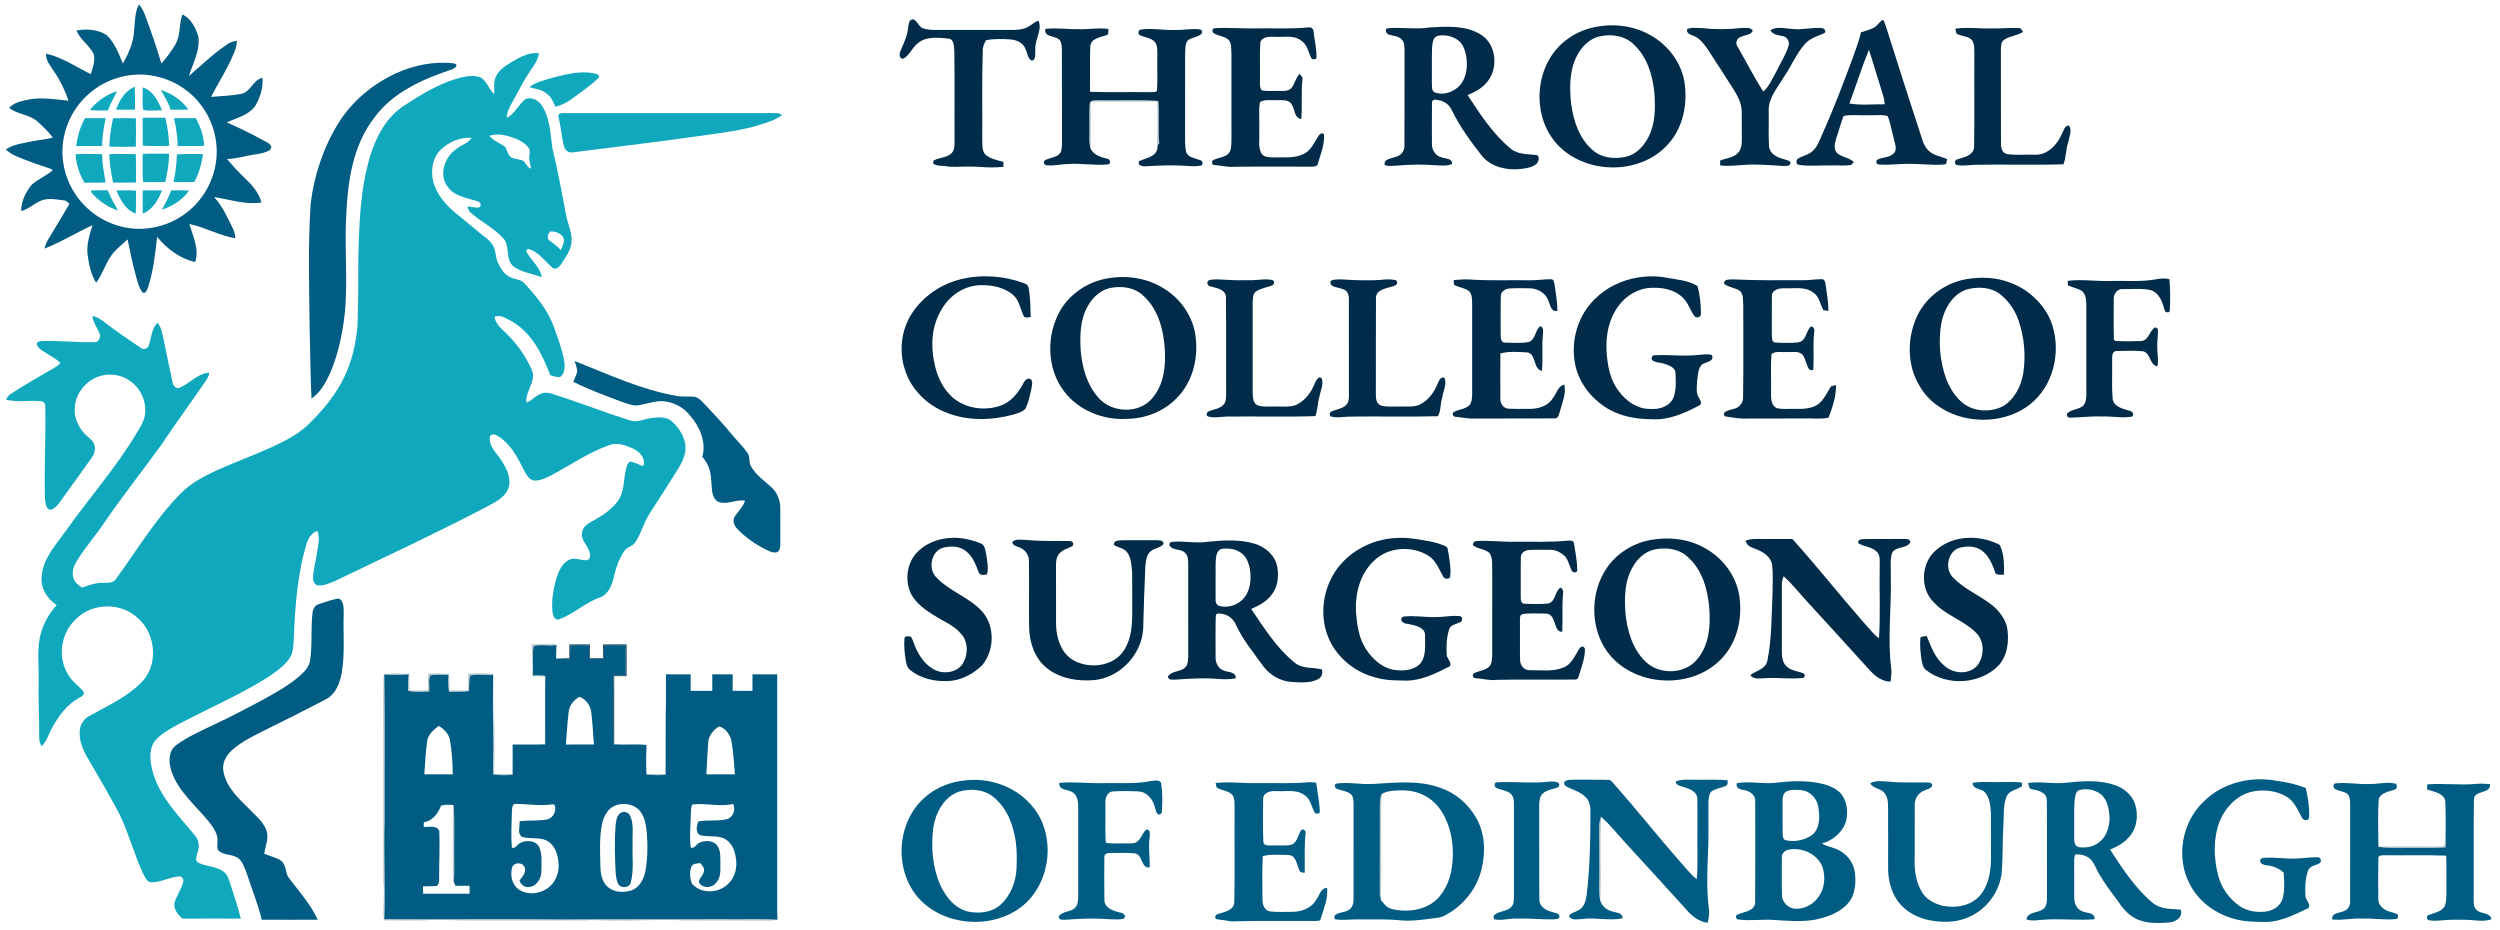 <?xml version="1.0" encoding="UTF-8"?> <svg xmlns="http://www.w3.org/2000/svg" width="389.25pt" height="144.75pt" viewBox="0 0 1618 600" version="1.1"><g id="#005c82ff"><path fill="#005c82" opacity="1.00" d=" M 86.77 19.10 C 87.49 13.39 87.04 7.22 89.96 2.04 C 91.74 4.13 92.99 6.59 93.93 9.15 C 97.84 19.37 101.25 29.78 104.44 40.24 C 107.80 36.59 110.70 32.54 113.29 28.31 C 117.05 22.36 115.65 14.91 118.07 8.49 C 123.68 11.16 126.77 17.32 128.43 23.03 C 129.53 31.90 124.84 40.10 122.26 48.33 C 130.56 41.24 138.41 33.53 147.57 27.51 C 149.26 26.28 151.33 25.87 153.35 25.59 C 153.11 30.91 150.50 35.64 148.28 40.35 C 144.70 47.69 140.34 54.62 136.57 61.85 C 143.08 61.35 149.66 61.13 156.09 59.92 C 162.26 58.75 163.79 50.62 169.91 49.55 C 170.40 56.01 168.33 62.47 165.06 67.98 C 160.64 73.78 153.11 75.54 146.72 78.32 C 154.42 81.77 162.03 85.40 169.42 89.46 C 171.57 90.73 174.35 91.49 175.55 93.89 C 175.57 95.28 174.96 96.25 173.73 96.81 C 169.48 98.93 164.58 98.94 160.03 100.01 C 155.72 101.05 151.34 101.82 146.92 102.17 C 150.46 106.23 154.08 110.22 157.98 113.94 C 162.82 118.48 167.49 123.65 169.28 130.21 C 158.89 131.86 148.70 128.22 138.52 126.69 C 144.12 132.55 147.21 140.09 150.80 147.22 C 151.79 149.13 152.11 151.27 152.37 153.37 C 142.05 151.73 132.83 146.23 122.59 144.15 C 124.85 152.07 129.10 160.39 126.32 168.74 C 116.39 166.56 108.07 160.16 101.69 152.46 C 100.42 163.74 99.19 175.16 95.53 185.96 C 95.02 187.36 93.53 189.93 92.01 188.09 C 89.62 184.81 88.83 180.70 87.72 176.87 C 85.68 169.35 84.15 161.71 82.58 154.09 C 79.58 156.90 76.34 159.47 73.58 162.53 C 68.56 168.34 66.80 176.11 62.21 182.18 C 58.86 176.68 57.51 170.22 56.67 163.91 C 55.94 157.36 58.00 151.00 59.88 144.83 C 49.46 149.77 39.52 155.80 28.80 160.08 C 29.68 155.80 32.39 152.28 34.53 148.58 C 38.12 142.83 41.47 136.95 44.90 131.12 C 43.83 130.03 42.75 128.81 41.09 128.82 C 35.93 128.19 30.23 126.94 25.41 129.53 C 21.44 131.50 18.08 134.70 13.67 135.73 C 13.74 129.41 16.63 123.34 20.66 118.59 C 24.76 115.00 29.92 112.90 34.12 109.44 C 33.50 108.43 32.24 108.28 31.24 107.86 C 24.31 105.61 17.40 103.22 10.72 100.30 C 8.19 99.22 5.82 97.81 3.78 95.95 C 8.19 92.65 13.84 92.14 19.04 90.96 C 24.05 89.82 29.25 89.57 34.21 88.22 C 31.30 84.37 27.81 80.98 24.21 77.78 C 19.02 73.11 11.32 73.33 5.91 68.99 C 8.94 65.57 13.62 64.65 17.88 63.70 C 26.65 61.87 35.60 63.46 44.37 64.31 C 42.06 57.80 39.17 51.48 35.23 45.78 C 32.98 42.06 29.49 38.57 29.79 33.90 C 40.25 36.15 49.21 42.52 58.73 47.13 C 60.04 42.93 61.91 38.40 60.57 33.99 C 57.71 28.36 51.90 24.80 49.44 18.92 C 55.97 17.70 63.34 18.12 69.00 21.89 C 74.29 26.77 76.78 33.78 79.53 40.25 C 83.24 33.76 86.41 26.68 86.77 19.10 M 81.12 48.29 C 71.36 50.17 62.16 54.99 55.18 62.09 C 43.96 73.05 38.41 89.60 41.04 105.09 C 42.91 117.15 49.48 128.37 58.96 136.03 C 69.24 144.43 82.97 148.61 96.18 146.88 C 109.10 145.40 121.29 138.52 129.34 128.33 C 137.43 118.20 141.47 104.83 139.95 91.92 C 138.64 79.13 132.07 66.98 122.13 58.83 C 110.91 49.51 95.45 45.45 81.12 48.29 Z"></path><path fill="#005c82" opacity="1.00" d=" M 256.41 46.52 C 268.08 41.28 281.17 38.62 293.93 40.20 C 297.72 41.55 293.41 43.94 291.41 44.44 C 273.02 50.63 254.02 59.12 242.28 75.29 C 228.27 93.28 224.98 116.86 224.07 138.99 C 222.73 161.92 225.75 185.01 222.42 207.83 C 220.75 219.23 218.05 230.55 213.43 241.13 C 210.65 247.18 207.19 253.26 201.60 257.13 C 200.82 241.42 200.82 225.69 200.38 209.98 C 200.05 183.65 199.34 157.26 201.07 130.96 C 203.26 112.65 209.25 94.70 218.94 78.98 C 227.73 64.65 241.24 53.57 256.41 46.52 Z"></path><path fill="#005c82" opacity="1.00" d=" M 371.93 232.81 C 393.61 241.36 415.00 251.45 438.14 255.46 C 442.05 256.12 446.04 255.50 449.97 256.01 C 453.20 257.15 455.31 260.10 457.65 262.44 C 462.72 268.04 468.07 273.39 472.76 279.32 C 476.32 283.75 480.63 287.58 483.77 292.35 C 485.69 294.85 484.37 298.36 486.05 300.96 C 489.26 306.60 494.68 310.34 499.39 314.59 C 503.03 318.03 505.03 322.99 505.00 327.98 C 505.02 335.64 504.99 343.31 505.02 350.97 C 505.03 353.02 504.88 355.75 502.63 356.62 C 499.77 357.19 497.18 355.52 494.73 354.33 C 488.09 350.95 481.92 346.57 476.87 341.08 C 474.96 339.07 473.95 335.90 475.54 333.39 C 477.74 329.98 481.03 327.21 482.16 323.18 C 476.16 322.14 470.06 326.47 464.29 323.67 C 460.09 320.56 460.92 314.66 460.30 310.07 C 460.05 304.54 458.48 298.97 454.55 294.90 C 457.19 285.31 453.00 275.45 446.70 268.28 C 442.93 263.29 437.21 259.98 431.04 259.06 C 425.21 258.00 419.57 260.37 413.91 261.35 C 409.50 262.24 405.30 260.09 401.21 258.78 C 391.03 254.92 380.76 251.15 371.02 246.25 C 371.90 244.15 372.96 242.11 373.54 239.90 C 373.69 237.44 372.50 235.15 371.93 232.81 Z"></path><path fill="#005c82" opacity="1.00" d=" M 206.08 390.24 C 210.35 388.87 214.60 387.18 219.06 386.53 C 222.82 387.94 222.30 392.71 222.46 395.97 C 221.94 408.95 223.41 422.06 221.10 434.92 C 219.91 441.52 217.09 448.70 210.72 451.84 C 198.67 458.17 186.50 464.27 174.30 470.29 C 165.84 474.58 156.94 478.47 149.85 484.93 C 146.04 488.40 143.41 493.71 144.70 498.92 C 146.65 508.80 154.38 515.89 161.23 522.66 C 165.27 526.92 170.22 530.75 172.39 536.39 C 174.25 541.51 171.70 546.65 171.04 551.72 C 174.61 553.24 178.56 553.97 181.84 556.13 C 185.09 558.62 184.71 563.16 186.38 566.54 C 193.07 575.60 200.90 584.06 205.63 594.39 C 193.55 594.45 181.46 594.46 169.38 594.39 C 167.04 584.33 163.00 574.80 159.90 564.98 C 158.57 561.55 157.49 557.79 154.81 555.14 C 151.30 551.80 145.73 553.00 141.99 550.12 C 139.89 548.78 140.83 546.07 140.75 544.04 C 141.28 539.27 138.31 535.12 135.62 531.50 C 126.98 520.73 115.46 511.65 110.88 498.16 C 109.13 492.57 108.81 484.92 114.26 481.23 C 121.64 475.86 130.08 472.21 138.25 468.25 C 148.81 463.35 159.11 457.94 169.37 452.47 C 177.63 447.91 185.97 443.32 193.26 437.26 C 196.45 434.48 199.80 431.30 200.64 426.96 C 202.29 416.68 201.01 406.19 202.27 395.88 C 202.43 393.51 203.67 390.99 206.08 390.24 Z"></path><path fill="#005c82" opacity="1.00" d=" M 345.40 417.36 C 349.91 415.94 354.93 417.54 359.61 416.69 L 360.17 416.61 C 359.98 419.53 359.98 422.47 359.96 425.40 C 362.90 425.59 365.84 425.70 368.79 425.79 C 368.92 422.77 369.04 419.76 369.15 416.74 C 373.17 416.61 377.20 416.61 381.23 416.74 C 381.27 419.72 381.32 422.71 381.37 425.69 C 384.45 425.68 387.54 425.67 390.63 425.65 C 390.68 422.69 390.73 419.74 390.79 416.79 C 395.50 416.59 400.22 416.59 404.94 416.77 C 405.03 423.25 405.01 429.73 404.95 436.21 C 402.35 436.26 399.75 436.31 397.16 436.36 C 396.84 451.18 397.01 466.02 397.03 480.84 L 397.50 480.89 C 404.45 481.33 411.42 480.57 418.36 481.26 C 417.98 487.60 417.92 493.98 418.38 500.32 C 422.50 500.89 426.68 501.06 430.83 500.57 C 430.88 487.70 430.74 474.83 430.87 461.97 C 431.13 453.17 430.94 444.37 431.00 435.57 C 436.33 435.57 441.66 435.57 447.00 435.57 C 447.00 439.15 447.00 442.72 447.00 446.30 C 451.67 446.31 456.33 446.31 461.00 446.30 C 461.00 442.72 461.00 439.15 461.00 435.57 C 465.40 435.56 469.80 435.56 474.20 435.58 C 474.20 439.13 474.20 442.69 474.18 446.25 C 478.45 446.33 482.72 446.31 487.00 446.30 C 487.00 442.72 487.00 439.15 487.00 435.57 C 492.33 435.57 497.66 435.57 503.00 435.57 C 502.99 486.73 503.02 537.89 502.99 589.05 C 503.00 590.85 503.08 592.65 503.24 594.45 L 502.73 594.38 C 491.18 593.59 479.57 594.27 468.00 594.03 C 432.99 594.16 397.99 593.98 362.98 594.22 C 324.91 593.73 286.81 594.27 248.74 594.06 C 249.52 572.71 248.24 551.35 248.95 530.00 C 248.81 498.56 249.25 467.11 248.73 435.68 C 253.99 436.12 259.27 436.05 264.52 435.57 C 264.12 439.11 264.06 442.68 264.08 446.24 C 268.60 447.23 273.26 446.90 277.85 446.73 C 278.09 443.31 277.15 439.62 278.37 436.38 C 282.17 435.28 286.34 436.30 290.28 435.75 C 289.98 439.47 289.81 443.25 290.71 446.92 C 294.93 446.82 299.16 446.96 303.36 446.48 C 303.94 443.15 303.29 439.56 304.38 436.38 C 309.12 435.24 314.26 436.38 319.15 435.84 C 319.10 449.55 318.81 463.26 319.29 476.96 C 319.58 484.78 318.73 492.59 319.23 500.40 C 323.40 500.97 327.63 501.05 331.81 500.56 C 331.84 494.04 331.84 487.52 331.79 481.00 C 338.72 480.93 345.66 481.13 352.59 480.92 L 352.86 480.90 C 352.89 466.13 352.68 451.36 352.92 436.59 C 350.24 436.17 347.53 436.14 344.85 436.40 C 345.05 430.07 344.25 423.55 345.40 417.36 M 368.04 459.99 C 367.14 466.96 366.87 474.00 366.21 481.00 C 372.26 480.99 378.32 481.01 384.37 480.99 C 383.88 473.94 383.46 466.89 382.64 459.87 C 382.11 455.64 379.02 451.54 375.04 450.14 C 371.37 452.10 368.40 455.75 368.04 459.99 M 276.45 478.81 C 275.48 485.93 275.14 493.12 274.62 500.29 C 280.76 500.31 286.90 500.30 293.04 500.30 C 292.90 492.88 292.53 485.42 291.20 478.11 C 290.47 474.04 287.34 471.09 284.03 468.93 C 280.65 471.39 277.11 474.43 276.45 478.81 M 465.42 469.29 C 461.66 471.52 458.53 475.36 458.33 479.88 C 458.00 486.69 457.40 493.49 457.16 500.30 C 463.32 500.30 469.49 500.32 475.65 500.29 C 475.09 493.00 474.58 485.69 473.34 478.49 C 472.43 474.50 469.44 470.35 465.42 469.29 M 285.22 520.55 L 285.42 520.67 C 283.50 525.68 279.97 530.44 274.32 531.35 C 274.29 532.09 274.22 533.56 274.19 534.29 C 277.50 534.63 282.70 532.99 284.31 536.95 C 284.77 547.30 284.12 557.67 284.20 568.03 C 284.21 569.63 284.10 571.45 282.72 572.52 C 279.74 572.85 276.73 572.67 273.74 572.81 C 273.76 574.39 273.79 575.99 273.86 577.59 C 283.88 577.53 293.91 577.60 303.94 577.56 C 303.93 575.85 303.90 574.15 303.86 572.46 C 300.82 572.42 297.78 572.42 294.74 572.41 C 294.46 571.75 293.89 570.43 293.60 569.77 C 294.20 565.54 293.88 561.25 293.96 557.00 C 293.80 544.76 294.28 532.47 293.73 520.27 C 290.94 519.81 287.95 519.75 285.22 520.55 M 331.32 523.90 C 331.07 531.86 330.66 539.86 331.25 547.81 C 333.64 548.50 334.77 545.65 336.66 544.75 C 340.68 542.47 347.25 543.09 349.17 547.86 C 351.07 552.63 350.36 557.92 350.38 562.94 C 350.55 567.68 347.13 573.15 342.01 573.24 C 339.27 573.62 337.10 571.50 336.20 569.12 C 337.96 566.61 340.91 563.82 339.51 560.45 C 338.21 557.05 332.84 557.08 331.46 560.39 C 330.12 565.30 331.11 571.39 335.43 574.57 C 341.05 578.68 349.30 577.90 354.71 573.79 C 359.85 570.03 362.26 563.34 361.43 557.11 C 360.99 551.73 358.92 545.76 353.81 543.16 C 348.90 540.84 343.21 542.33 338.10 540.87 C 334.38 538.92 336.68 533.99 336.25 530.69 C 342.12 529.93 348.11 530.58 353.96 529.52 C 358.06 528.75 360.44 523.80 358.91 520.07 C 357.36 519.22 355.57 520.13 353.92 520.08 C 347.29 520.60 340.68 519.43 334.06 519.44 C 331.51 519.12 331.49 522.17 331.32 523.90 M 398.35 520.43 C 393.59 522.22 390.86 527.09 389.80 531.83 C 387.81 540.72 388.42 549.90 388.53 558.94 C 388.65 564.08 389.27 569.89 393.57 573.37 C 397.69 576.85 403.70 576.99 408.64 575.45 C 413.89 573.56 416.72 568.09 417.72 562.90 C 419.18 555.03 419.25 546.94 418.69 538.97 C 418.20 533.96 417.58 528.63 414.53 524.45 C 410.89 519.60 403.84 518.32 398.35 520.43 M 448.07 519.83 C 446.87 522.34 447.26 525.21 447.05 527.92 C 446.89 534.53 446.13 541.22 447.10 547.80 C 449.54 548.48 450.67 545.49 452.63 544.60 C 456.30 542.82 461.76 542.96 464.28 546.61 C 466.65 549.91 466.13 554.18 466.23 558.02 C 466.24 562.27 466.65 567.12 463.48 570.47 C 460.83 574.12 454.22 574.40 452.27 569.91 C 452.62 567.04 455.93 565.18 455.62 562.07 C 455.72 560.27 454.13 559.08 453.20 557.74 C 451.11 558.08 448.22 557.83 447.38 560.32 C 446.14 563.73 446.49 567.73 447.85 571.06 C 453.68 577.88 465.11 577.40 471.24 571.23 C 475.89 566.95 477.37 560.15 476.19 554.10 C 475.56 549.02 473.02 543.62 468.06 541.54 C 463.32 539.78 458.12 540.93 453.29 539.70 C 449.78 538.25 450.93 533.63 451.90 530.85 C 457.94 529.60 464.29 530.86 470.31 529.34 C 474.38 528.40 476.49 522.96 474.37 519.47 C 465.68 521.55 456.74 518.67 448.07 519.83 Z"></path><path fill="#005c82" opacity="1.00" d=" M 625.07 504.17 C 640.27 502.48 656.34 507.93 666.68 519.35 C 684.23 537.90 680.84 571.24 660.53 586.45 C 641.14 600.85 610.88 598.48 594.55 580.45 C 578.41 562.36 580.17 531.35 598.41 515.34 C 605.75 508.78 615.31 505.00 625.07 504.17 M 620.42 511.58 C 610.81 515.06 605.49 525.31 604.01 534.91 C 602.46 547.47 603.49 560.65 608.71 572.30 C 612.31 579.88 618.25 587.36 626.88 589.19 C 633.92 590.60 642.07 589.68 647.56 584.67 C 654.18 578.74 657.50 569.81 657.93 561.07 C 658.23 553.01 658.18 544.82 656.00 536.99 C 653.93 528.17 649.34 519.70 642.00 514.19 C 635.81 509.79 627.52 509.48 620.42 511.58 Z"></path><path fill="#005c82" opacity="1.00" d=" M 744.47 504.71 C 746.73 504.58 750.32 503.28 751.49 506.03 C 752.40 511.97 752.38 518.05 752.01 524.05 C 752.23 525.47 750.34 527.15 749.12 525.92 C 747.63 523.69 747.48 520.87 746.35 518.47 C 744.63 514.87 741.32 511.70 737.18 511.40 C 731.48 511.04 725.73 511.07 720.03 511.35 C 716.43 511.78 715.16 515.91 715.41 519.03 C 715.56 527.29 715.20 535.58 715.58 543.84 L 716.05 544.70 C 720.35 545.35 724.71 544.86 729.04 545.03 C 731.34 544.90 733.98 545.42 735.95 543.89 C 738.76 541.93 739.27 538.00 742.05 536.03 C 744.51 535.82 744.27 539.24 744.05 540.92 C 743.08 547.42 744.23 553.93 744.13 560.44 C 738.42 561.65 739.74 552.27 734.56 551.49 C 729.40 550.83 724.14 551.32 718.95 551.19 C 717.18 551.05 714.50 551.64 714.74 553.96 C 714.68 563.29 714.60 572.64 714.78 581.97 C 715.08 587.12 720.85 588.73 724.99 589.81 C 726.80 589.89 729.20 591.78 727.49 593.59 C 724.78 594.53 721.82 594.17 719.02 594.13 C 709.35 593.35 699.63 593.57 689.98 594.40 C 688.22 594.39 685.10 594.98 685.20 592.35 C 687.58 588.44 693.48 589.78 696.20 586.19 C 697.74 584.11 697.78 581.39 697.82 578.92 C 697.78 559.62 697.81 540.33 697.81 521.04 C 697.85 517.50 697.09 513.07 693.42 511.53 C 690.50 510.01 685.07 510.45 685.60 505.85 C 695.06 504.94 704.51 506.30 713.98 506.00 C 724.15 505.81 734.42 506.70 744.47 504.71 Z"></path><path fill="#005c82" opacity="1.00" d=" M 1012.33 505.39 C 1013.94 503.43 1016.68 503.92 1018.94 503.78 C 1026.30 503.90 1033.67 503.62 1041.03 503.91 C 1042.43 503.74 1043.15 505.16 1044.07 505.96 C 1058.66 522.43 1072.33 539.68 1086.81 556.25 C 1090.59 560.19 1093.73 564.80 1098.11 568.15 C 1099.13 557.80 1098.30 547.35 1098.57 536.97 C 1098.50 529.98 1098.68 522.99 1098.52 516.01 C 1098.33 511.40 1093.34 509.59 1089.62 508.49 C 1087.69 507.68 1084.36 507.70 1084.69 504.81 C 1089.60 503.06 1094.92 504.04 1100.03 503.81 C 1106.08 503.89 1112.15 503.51 1118.19 504.18 C 1118.03 505.52 1118.45 507.32 1116.79 507.85 C 1113.77 509.26 1110.19 509.41 1107.51 511.52 C 1105.92 513.29 1105.88 515.82 1105.72 518.06 C 1105.53 529.68 1106.01 541.32 1105.35 552.93 C 1104.90 564.27 1104.51 575.69 1105.97 586.98 C 1106.51 590.14 1105.93 593.31 1105.22 596.39 C 1099.53 595.72 1094.88 591.97 1091.30 587.75 C 1078.24 573.45 1065.31 559.04 1052.15 544.82 C 1046.90 539.19 1042.21 533.02 1036.40 527.94 L 1036.12 527.69 C 1035.50 529.73 1034.94 531.83 1035.00 533.99 C 1034.97 545.99 1035.21 558.00 1035.03 570.00 C 1035.08 574.03 1034.70 578.13 1035.71 582.09 C 1036.80 585.77 1040.12 588.34 1043.80 589.15 C 1046.24 590.01 1050.51 589.85 1050.07 593.52 C 1041.45 595.24 1032.72 592.78 1024.05 593.92 C 1021.24 593.96 1017.00 595.25 1015.48 592.07 C 1016.63 589.82 1019.43 589.56 1021.43 588.38 C 1025.28 586.53 1026.46 581.93 1026.92 578.04 C 1029.02 560.10 1029.38 542.01 1029.32 523.96 C 1029.31 520.95 1028.71 517.74 1026.62 515.45 C 1023.72 512.35 1019.68 510.75 1015.82 509.21 C 1014.23 508.50 1011.89 507.54 1012.33 505.39 Z"></path><path fill="#005c82" opacity="1.00" d=" M 1426.60 517.57 C 1438.79 505.57 1457.24 501.28 1473.80 504.57 C 1480.12 505.34 1486.33 506.85 1492.28 509.12 C 1493.73 515.28 1494.76 521.64 1494.45 527.98 C 1494.49 530.81 1490.49 530.38 1489.75 528.23 C 1487.17 523.65 1485.19 518.36 1480.66 515.29 C 1473.64 510.67 1464.54 509.76 1456.49 511.76 C 1447.30 514.28 1440.29 521.87 1436.66 530.45 C 1432.30 541.61 1432.65 554.08 1435.52 565.57 C 1437.55 573.60 1442.65 580.76 1449.42 585.51 C 1454.15 588.83 1460.18 589.74 1465.84 589.19 C 1470.64 588.75 1475.59 585.95 1477.17 581.17 C 1478.85 575.59 1478.34 569.64 1477.99 563.91 C 1474.98 561.11 1471.07 559.63 1467.04 559.16 C 1465.25 558.99 1462.64 558.28 1462.73 556.03 C 1463.23 554.08 1465.41 554.33 1466.97 554.28 C 1473.34 554.03 1479.68 555.08 1486.06 554.80 C 1490.72 554.71 1495.35 553.82 1500.02 553.97 C 1501.86 553.81 1502.82 556.49 1501.45 557.68 C 1498.89 559.38 1494.83 559.34 1493.72 562.72 C 1491.92 567.94 1491.78 573.60 1492.08 579.07 C 1492.25 581.78 1495.68 584.04 1494.06 586.81 C 1485.52 590.89 1476.77 595.46 1467.11 595.88 C 1459.50 595.77 1451.75 595.83 1444.45 593.39 C 1433.14 589.97 1422.81 582.27 1417.37 571.66 C 1407.93 554.30 1412.08 530.88 1426.60 517.57 Z"></path><path fill="#005c82" opacity="1.00" d=" M 968.39 505.49 C 979.90 504.79 991.49 506.42 1002.99 504.99 C 1005.26 504.81 1011.09 504.98 1008.58 508.58 C 1005.31 510.06 1001.35 510.12 998.59 512.63 C 996.21 514.72 996.18 518.11 996.17 521.02 C 996.28 541.04 996.08 561.07 996.27 581.09 C 996.07 585.76 1000.45 588.49 1004.50 589.36 C 1006.08 590.13 1009.02 589.87 1009.28 592.12 C 1009.32 594.48 1006.53 593.86 1004.97 594.18 C 997.32 594.29 989.69 593.39 982.03 593.67 C 976.98 593.38 971.94 595.23 966.93 594.08 C 966.86 593.55 966.72 592.51 966.65 591.98 C 969.46 588.49 975.09 589.46 978.12 586.10 C 979.67 584.47 979.83 582.12 979.82 580.00 C 979.80 560.32 979.78 540.63 979.83 520.95 C 979.83 518.04 979.93 514.59 977.44 512.56 C 974.67 510.59 971.11 510.41 968.13 508.92 C 967.11 508.06 966.87 505.96 968.39 505.49 Z"></path><path fill="#005c82" opacity="1.00" d=" M 1149.06 505.76 C 1158.31 504.71 1167.76 504.13 1176.96 505.93 C 1181.92 506.90 1187.08 508.48 1190.80 512.09 C 1195.28 516.75 1196.17 523.87 1194.94 529.98 C 1192.96 537.44 1186.51 543.11 1179.16 545.02 C 1181.91 546.92 1185.30 547.31 1188.34 548.58 C 1194.70 551.09 1199.72 557.05 1200.51 563.92 C 1201.22 570.56 1200.83 578.01 1196.36 583.37 C 1190.97 589.88 1182.53 592.73 1174.53 594.43 C 1165.44 595.93 1156.17 595.07 1147.04 594.48 C 1139.70 594.08 1132.34 595.30 1125.03 594.24 C 1123.10 594.07 1122.98 591.06 1124.99 590.87 C 1128.97 589.22 1135.85 588.71 1135.92 583.07 C 1136.08 561.36 1136.01 539.63 1135.96 517.92 C 1136.33 513.81 1132.59 511.09 1128.91 510.56 C 1126.55 510.29 1122.95 509.18 1124.16 506.04 C 1132.39 504.51 1140.78 506.77 1149.06 505.76 M 1156.36 511.29 C 1153.45 512.71 1153.70 516.29 1153.67 519.02 C 1153.76 525.67 1153.59 532.33 1153.74 538.98 C 1153.83 540.49 1154.02 542.87 1156.03 543.00 C 1161.62 544.25 1167.82 542.90 1172.57 539.72 C 1177.93 535.50 1177.84 528.01 1176.88 521.88 C 1176.28 516.21 1171.62 511.10 1165.84 510.56 C 1162.69 510.33 1159.30 509.95 1156.36 511.29 M 1156.27 549.41 C 1154.61 550.29 1153.04 551.91 1153.23 553.94 C 1153.20 561.99 1153.07 570.06 1153.31 578.11 C 1153.10 582.85 1157.32 587.16 1162.01 587.30 C 1168.08 587.57 1174.02 584.23 1177.24 579.14 C 1181.05 573.75 1181.47 566.52 1179.56 560.36 C 1176.15 551.48 1165.18 546.77 1156.27 549.41 Z"></path><path fill="#005c82" opacity="1.00" d=" M 1210.39 506.10 C 1213.96 504.09 1218.16 504.81 1222.06 505.01 C 1230.33 505.90 1238.66 505.47 1246.97 505.56 C 1248.26 505.60 1249.97 505.56 1250.61 507.02 C 1250.42 509.50 1247.70 509.65 1245.95 510.57 C 1242.01 511.85 1239.11 515.74 1239.23 519.90 C 1239.13 531.27 1239.24 542.64 1239.19 554.01 C 1238.85 561.40 1239.71 569.07 1243.38 575.63 C 1246.06 581.02 1251.82 584.01 1257.44 585.43 C 1265.65 587.01 1275.25 585.53 1281.12 579.11 C 1286.75 572.89 1288.31 564.16 1288.57 556.05 C 1288.56 546.04 1288.59 536.02 1288.55 526.01 C 1288.26 521.26 1287.98 516.04 1284.86 512.19 C 1282.60 509.28 1276.83 510.37 1276.65 505.89 C 1281.69 504.85 1286.87 505.44 1291.98 505.31 C 1297.20 505.43 1302.45 505.04 1307.66 505.46 C 1309.13 505.83 1308.84 507.12 1308.39 508.22 C 1305.21 510.34 1300.57 510.64 1298.73 514.45 C 1296.29 520.28 1297.06 526.78 1296.61 532.95 C 1295.94 542.96 1296.33 553.00 1295.58 563.00 C 1294.57 576.19 1285.45 588.37 1273.12 593.12 C 1265.55 596.34 1257.04 596.20 1249.08 594.81 C 1241.03 593.31 1233.27 589.15 1228.32 582.52 C 1224.14 576.55 1222.10 569.25 1221.99 562.01 C 1221.97 548.30 1222.06 534.59 1221.96 520.89 C 1221.95 517.47 1221.38 513.60 1218.54 511.32 C 1215.99 509.27 1212.08 509.21 1210.39 506.10 Z"></path><path fill="#005c82" opacity="1.00" d=" M 1338.09 505.67 C 1348.27 504.56 1358.90 503.87 1368.75 507.26 C 1374.49 509.20 1379.70 513.44 1381.73 519.28 C 1384.21 526.70 1383.10 535.73 1377.42 541.43 C 1374.28 545.03 1369.95 547.18 1365.65 549.05 C 1373.73 561.42 1381.91 574.11 1393.40 583.63 C 1398.40 587.75 1405.24 587.34 1411.33 587.85 C 1413.03 592.65 1408.22 595.86 1404.00 596.17 C 1396.28 596.74 1387.85 597.11 1380.96 592.96 C 1376.63 590.38 1373.38 586.46 1370.69 582.28 C 1366.48 576.75 1362.34 571.16 1358.77 565.20 C 1356.99 562.25 1355.87 558.94 1353.81 556.19 C 1351.31 552.98 1347.00 551.87 1343.11 552.16 C 1342.22 553.98 1342.43 556.05 1342.40 558.01 C 1342.49 565.33 1342.36 572.65 1342.44 579.97 C 1342.44 583.41 1343.78 587.29 1347.20 588.70 C 1350.16 590.48 1355.78 589.21 1355.63 594.09 C 1345.10 594.96 1334.53 593.67 1323.99 594.32 C 1319.81 594.37 1315.55 595.62 1311.48 594.22 C 1312.31 589.52 1317.86 590.05 1321.18 588.19 C 1324.43 586.91 1324.92 582.99 1324.82 579.96 C 1324.71 558.94 1324.95 537.93 1324.71 516.92 C 1324.55 511.90 1319.06 510.67 1315.09 509.95 C 1313.04 509.77 1312.96 507.40 1312.58 505.90 C 1321.07 504.69 1329.59 506.82 1338.09 505.67 M 1345.46 510.62 C 1343.14 511.83 1343.03 514.77 1342.72 517.03 C 1342.10 523.99 1342.59 530.99 1342.41 537.98 C 1342.49 540.56 1342.05 543.31 1343.13 545.76 C 1344.58 548.12 1347.60 547.60 1349.97 547.58 C 1355.18 547.35 1360.01 544.11 1362.59 539.64 C 1364.93 535.19 1365.81 529.98 1365.03 525.00 C 1364.45 520.50 1363.06 515.59 1359.16 512.83 C 1355.27 510.12 1349.96 509.15 1345.46 510.62 Z"></path><path fill="#005c82" opacity="1.00" d=" M 786.74 505.90 C 795.83 504.89 804.93 506.25 814.03 506.00 C 824.69 505.84 835.37 506.42 846.01 505.49 C 847.95 505.31 849.91 505.43 851.85 505.71 C 852.57 511.85 853.97 517.93 854.16 524.12 C 854.46 525.96 852.47 525.74 851.32 525.64 C 848.59 521.87 848.55 516.21 844.13 513.70 C 838.90 509.73 832.02 511.62 825.99 511.17 C 822.65 510.90 817.67 511.83 817.52 516.03 C 817.43 525.34 817.21 534.69 817.64 543.99 C 818.09 547.15 821.70 546.14 823.94 546.33 C 827.91 546.12 831.99 546.79 835.89 545.87 C 839.85 544.25 839.95 539.31 842.27 536.25 C 844.02 535.28 845.38 537.25 844.98 538.88 C 844.01 547.24 844.59 555.66 844.41 564.06 C 843.01 563.87 841.17 563.88 840.84 562.15 C 839.22 558.63 838.87 552.78 833.92 552.50 C 828.38 552.53 822.70 551.80 817.28 553.23 C 816.75 562.52 817.04 571.83 817.06 581.13 C 816.96 584.33 818.25 588.56 821.96 589.01 C 826.60 589.63 831.31 589.22 835.99 589.30 C 842.01 589.33 848.62 587.18 851.69 581.61 C 854.00 578.91 854.58 573.90 858.89 573.77 C 859.68 580.71 856.70 587.32 854.76 593.84 C 854.42 595.58 852.24 595.01 851.01 595.21 C 833.01 595.31 815.00 594.92 797.01 595.48 C 793.95 594.92 790.88 594.56 787.81 594.14 C 785.48 593.93 786.62 590.67 788.42 590.66 C 792.45 589.33 798.47 588.48 798.82 583.15 C 799.26 563.11 798.84 543.04 799.02 523.00 C 798.90 520.05 799.32 516.85 797.95 514.13 C 795.50 510.67 790.64 511.03 787.38 508.77 C 787.22 508.05 786.90 506.62 786.74 505.90 Z"></path><path fill="#005c82" opacity="1.00" d=" M 865.10 506.27 C 873.06 505.16 881.03 507.10 889.01 506.51 C 903.30 505.68 918.18 503.96 931.95 508.98 C 941.71 512.11 949.91 519.21 955.11 527.97 C 961.12 538.06 961.61 550.64 958.82 561.82 C 955.73 574.74 946.53 585.86 934.74 591.84 C 932.33 593.12 929.53 593.20 926.89 593.62 C 919.92 594.49 912.87 595.49 905.84 594.75 C 896.91 593.90 887.93 594.27 878.97 594.19 C 873.92 594.11 868.84 594.94 863.84 594.09 C 863.76 593.58 863.61 592.55 863.54 592.04 C 865.54 589.53 869.29 589.98 871.98 588.54 C 875.00 587.44 876.18 584.01 876.00 581.03 C 876.02 560.69 875.97 540.34 876.02 520.00 C 875.92 517.59 876.11 514.66 874.08 512.95 C 871.50 511.08 868.21 510.82 865.30 509.72 C 863.79 509.25 863.16 506.56 865.10 506.27 M 894.18 513.02 C 892.60 517.17 893.08 521.66 893.04 526.00 C 893.06 543.01 893.07 560.02 893.00 577.03 C 893.02 578.29 893.01 579.66 893.70 580.80 L 893.63 581.49 C 895.41 583.95 897.44 586.49 900.49 587.39 C 910.75 589.96 922.87 588.39 930.56 580.60 C 938.66 571.98 940.81 559.55 940.20 548.13 C 939.73 538.78 936.94 529.35 931.26 521.82 C 926.03 514.95 917.56 510.83 908.96 510.72 C 903.98 510.73 898.65 510.50 894.18 513.02 Z"></path><path fill="#005c82" opacity="1.00" d=" M 1511.17 509.78 C 1509.91 508.88 1509.73 506.09 1511.78 506.15 C 1519.20 505.34 1526.59 506.94 1534.02 506.57 C 1539.53 506.55 1545.11 505.04 1550.58 506.39 C 1551.77 507.59 1551.33 509.93 1549.60 510.29 C 1546.00 511.47 1541.48 512.13 1539.57 515.86 C 1538.76 526.27 1539.19 536.75 1539.33 547.19 C 1545.83 548.31 1552.44 547.77 1559.00 547.89 C 1566.93 547.82 1574.87 548.06 1582.80 547.60 C 1582.80 537.36 1583.12 527.10 1582.53 516.88 C 1580.63 512.14 1575.00 511.58 1570.80 510.12 C 1570.83 509.30 1570.88 507.64 1570.91 506.81 C 1581.62 505.95 1592.37 507.52 1603.08 506.46 C 1605.86 506.19 1608.65 506.42 1611.46 506.63 C 1612.51 513.32 1600.82 510.11 1601.13 516.91 C 1600.80 537.94 1601.12 558.99 1600.97 580.03 C 1601.04 582.78 1600.59 586.08 1602.87 588.14 C 1605.70 590.84 1611.55 589.49 1612.49 594.11 C 1607.13 595.99 1601.44 594.52 1595.95 594.44 C 1590.63 594.41 1585.29 594.25 1580.00 594.85 C 1577.17 594.99 1574.24 595.35 1571.49 594.61 C 1570.42 593.60 1570.37 592.57 1571.34 591.52 C 1575.05 590.01 1579.68 589.48 1582.11 585.90 C 1583.40 583.15 1583.18 579.99 1583.32 577.04 C 1583.22 569.00 1583.46 560.95 1583.16 552.92 C 1570.09 552.40 1556.99 552.86 1543.91 552.67 C 1542.24 552.77 1538.96 552.30 1539.25 554.87 C 1539.13 563.59 1539.17 572.32 1539.23 581.04 C 1539.08 584.64 1542.09 587.40 1545.16 588.71 C 1547.34 589.69 1549.98 589.67 1551.90 591.22 C 1552.51 592.59 1551.59 594.24 1549.99 594.01 C 1542.99 594.68 1535.99 593.38 1528.98 593.67 C 1522.41 593.27 1515.91 594.98 1509.36 594.22 C 1508.98 589.80 1514.05 590.25 1516.92 588.80 C 1519.85 587.96 1521.26 584.88 1521.00 582.00 C 1521.02 561.34 1520.97 540.68 1521.02 520.03 C 1520.92 517.60 1521.08 514.66 1519.11 512.89 C 1516.73 511.22 1513.66 511.17 1511.17 509.78 Z"></path><path fill="#005c82" opacity="1.00" d=" M 401.35 525.44 C 403.43 524.01 406.84 524.63 407.81 527.15 C 410.45 532.68 409.11 539.03 409.43 544.94 C 409.05 553.33 410.40 561.95 408.27 570.17 C 407.71 573.76 402.37 574.26 400.36 571.71 C 398.87 569.11 398.63 566.03 398.42 563.11 C 397.95 553.40 397.69 543.64 398.35 533.93 C 398.64 530.96 398.97 527.54 401.35 525.44 Z"></path></g><g id="#002b49ff"><path fill="#002b49" opacity="1.00" d=" M 587.67 17.81 C 588.21 15.50 587.69 11.77 591.01 11.61 C 593.86 12.65 594.47 16.47 597.34 17.51 C 600.12 18.40 603.07 18.54 605.97 18.55 C 620.66 18.50 635.34 18.53 650.03 18.53 C 654.35 18.50 658.79 18.85 662.99 17.58 C 666.42 16.62 668.75 13.62 672.13 12.52 C 674.73 18.80 669.64 24.67 670.05 31.03 C 669.68 33.53 670.89 37.16 668.01 38.51 C 665.02 37.43 665.14 33.56 663.76 31.12 C 662.45 26.91 657.95 24.97 653.88 24.66 C 648.64 24.31 643.31 24.17 638.13 25.20 C 637.00 27.31 635.93 29.54 636.04 32.01 C 635.39 51.33 635.90 70.67 635.71 90.00 C 635.92 93.31 635.39 97.48 638.37 99.74 C 641.58 102.14 645.63 102.87 649.40 103.94 C 649.41 104.74 649.42 106.33 649.43 107.13 C 644.33 107.67 639.19 107.59 634.10 107.17 C 627.47 106.67 620.82 107.25 614.20 107.08 C 610.86 106.04 606.79 107.07 603.93 105.03 C 603.99 104.54 604.11 103.56 604.18 103.08 C 607.93 101.00 612.89 101.38 616.04 98.13 C 618.00 95.89 617.72 92.72 617.80 89.95 C 617.65 70.72 617.94 51.48 617.65 32.25 C 617.26 29.38 617.74 24.70 613.95 24.13 C 607.31 23.54 599.47 22.50 593.98 27.17 C 590.41 29.92 588.86 34.64 584.95 36.97 C 582.17 37.89 581.77 34.28 582.66 32.48 C 584.56 27.68 587.06 23.02 587.67 17.81 Z"></path><path fill="#002b49" opacity="1.00" d=" M 1212.32 17.33 C 1214.67 16.23 1215.98 13.83 1218.03 12.31 C 1219.59 11.59 1219.51 14.25 1220.18 15.07 C 1227.52 38.04 1234.74 61.04 1242.30 83.93 C 1243.88 88.33 1244.61 93.45 1248.26 96.73 C 1251.49 99.87 1256.20 100.32 1260.17 102.12 C 1259.77 103.31 1260.25 105.24 1258.64 105.58 C 1250.43 106.34 1242.22 104.96 1234.01 105.22 C 1228.02 105.24 1222.04 106.11 1216.07 105.61 C 1214.29 105.62 1213.74 103.37 1215.20 102.40 C 1218.68 100.72 1223.31 101.28 1225.96 98.05 C 1228.04 95.30 1226.18 91.85 1225.68 88.90 C 1224.27 84.04 1223.62 78.96 1221.73 74.26 C 1217.64 73.07 1213.19 74.00 1208.96 73.73 C 1203.71 74.00 1198.34 73.14 1193.19 74.17 C 1191.40 78.62 1190.28 83.31 1188.68 87.83 C 1187.78 91.11 1186.24 95.29 1188.93 98.14 C 1192.04 101.02 1196.76 101.06 1199.86 104.04 C 1199.38 104.51 1198.43 105.47 1197.95 105.95 C 1193.67 106.60 1189.31 106.09 1185.01 106.22 C 1178.04 106.04 1170.98 106.95 1164.08 105.82 C 1162.15 105.35 1162.34 102.67 1163.77 101.77 C 1166.72 99.94 1170.41 99.45 1173.01 97.02 C 1176.25 94.24 1177.61 90.07 1179.26 86.27 C 1186.70 69.86 1193.00 52.96 1199.30 36.09 C 1201.20 30.82 1203.16 25.56 1204.43 20.09 C 1207.07 19.23 1209.77 18.49 1212.32 17.33 M 1196.94 66.15 C 1204.47 67.48 1212.24 66.54 1219.86 66.65 C 1219.63 64.36 1219.17 62.10 1218.44 59.92 C 1215.37 50.44 1212.67 40.84 1209.57 31.37 C 1204.90 42.78 1201.24 54.59 1196.94 66.15 Z"></path><path fill="#002b49" opacity="1.00" d=" M 1032.45 16.61 C 1043.49 14.39 1055.25 15.53 1065.42 20.48 C 1077.60 26.25 1087.31 37.66 1089.95 51.00 C 1092.55 65.44 1089.64 81.55 1079.49 92.59 C 1061.04 113.15 1024.65 112.20 1006.75 91.38 C 991.41 73.26 993.30 43.04 1011.06 27.19 C 1017.05 21.81 1024.55 18.15 1032.45 16.61 M 1035.51 22.69 C 1028.72 24.04 1023.56 29.42 1020.53 35.40 C 1015.71 44.73 1015.76 55.67 1016.79 65.86 C 1018.20 77.25 1022.10 89.20 1031.26 96.71 C 1037.12 101.65 1045.44 102.16 1052.64 100.54 C 1059.37 98.86 1064.29 93.28 1067.19 87.22 C 1071.36 78.79 1071.34 69.07 1070.78 59.90 C 1069.75 48.43 1066.31 36.45 1057.74 28.29 C 1052.11 22.41 1043.21 20.89 1035.51 22.69 Z"></path><path fill="#002b49" opacity="1.00" d=" M 785.42 20.61 C 784.32 19.68 784.41 17.56 786.08 17.42 C 794.70 16.85 803.35 17.73 811.99 17.53 C 823.68 17.33 835.41 18.04 847.07 16.88 C 848.85 16.56 850.25 18.15 850.17 19.85 C 850.79 25.23 852.09 30.57 852.02 35.99 C 852.56 37.89 848.82 38.06 848.53 36.45 C 846.67 32.78 846.10 28.08 842.40 25.66 C 837.50 21.57 830.82 23.38 825.02 22.97 C 821.70 22.91 816.99 22.67 815.68 26.52 C 815.15 34.31 815.66 42.16 815.45 49.98 C 815.58 52.50 814.96 55.33 816.50 57.55 C 819.92 58.44 823.54 57.86 827.05 58.03 C 830.08 57.91 833.81 58.61 835.99 55.92 C 838.03 53.16 838.64 49.57 841.04 47.01 C 842.05 48.09 843.38 49.27 842.92 50.96 C 841.98 59.36 842.91 67.81 842.21 76.22 C 837.66 75.52 838.14 70.17 836.14 67.04 C 834.35 63.15 829.47 64.17 826.03 63.96 C 822.53 64.24 818.52 63.24 815.43 65.25 C 814.41 71.40 815.29 77.78 815.00 84.02 C 815.29 88.63 814.14 93.60 816.12 97.95 C 817.51 100.91 821.21 100.98 824.03 101.01 C 830.63 100.88 837.65 101.79 843.80 98.80 C 848.79 96.41 850.71 90.84 853.72 86.59 C 854.49 85.28 857.07 84.77 856.94 86.99 C 857.14 93.19 854.66 99.08 852.96 104.94 C 852.74 106.93 850.55 107.01 849.02 107.01 C 832.33 107.06 815.63 106.89 798.94 107.08 C 794.57 107.49 790.30 106.27 785.98 105.93 C 784.16 106.28 783.86 103.06 785.51 102.63 C 788.56 101.21 792.21 101.03 794.86 98.80 C 797.10 96.48 796.84 93.00 797.00 90.03 C 796.99 71.38 797.01 52.72 796.99 34.07 C 796.72 30.98 797.29 27.33 795.05 24.83 C 792.32 22.49 788.43 22.45 785.42 20.61 Z"></path><path fill="#002b49" opacity="1.00" d=" M 898.39 17.45 C 907.26 16.64 916.23 18.39 925.08 16.93 C 936.27 16.29 948.60 15.39 958.51 21.61 C 969.05 28.23 969.94 44.82 961.43 53.41 C 958.28 56.82 954.07 58.95 949.83 60.67 C 957.95 73.07 966.14 85.83 977.70 95.35 C 982.46 99.35 988.96 98.80 994.73 99.52 C 996.86 100.79 995.68 103.95 994.28 105.35 C 991.42 107.61 987.62 108.09 984.11 108.52 C 975.27 109.49 965.59 107.37 959.48 100.51 C 952.02 91.05 944.83 81.25 939.55 70.36 C 937.86 66.59 934.04 64.14 929.97 63.82 C 928.40 63.31 926.43 64.04 926.78 65.99 C 926.64 74.65 926.76 83.31 926.73 91.97 C 926.51 96.00 928.97 100.12 933.07 101.02 C 935.54 102.02 940.03 101.45 939.75 105.28 C 936.71 106.72 933.26 106.22 930.03 106.18 C 921.35 105.45 912.61 105.56 903.93 106.35 C 901.38 106.38 898.64 107.03 896.23 105.95 C 895.18 102.10 900.47 101.80 902.98 100.75 C 906.62 100.11 909.25 96.83 908.95 93.11 C 909.08 72.73 908.94 52.34 909.02 31.95 C 908.87 29.51 909.16 26.62 907.23 24.76 C 905.03 22.24 901.35 22.54 898.48 21.39 C 896.90 20.69 895.90 17.44 898.39 17.45 M 930.35 22.42 C 927.18 23.43 927.11 27.32 926.83 30.04 C 926.56 37.71 926.82 45.38 926.70 53.05 C 926.81 55.13 926.36 58.24 928.87 59.10 C 936.04 61.43 944.47 57.21 947.41 50.36 C 949.62 45.53 949.70 40.01 948.82 34.86 C 948.02 31.08 946.55 27.02 943.16 24.82 C 939.46 22.40 934.67 21.36 930.35 22.42 Z"></path><path fill="#002b49" opacity="1.00" d=" M 1091.93 17.97 C 1095.11 16.66 1098.69 17.36 1102.05 17.38 C 1110.34 18.32 1118.73 18.22 1127.03 17.27 C 1129.45 17.42 1133.01 16.43 1134.41 19.07 C 1133.15 21.94 1129.32 21.73 1126.84 22.94 C 1124.08 23.68 1122.88 27.05 1124.56 29.39 C 1130.15 39.04 1135.18 49.05 1141.23 58.43 C 1145.06 54.96 1147.04 50.05 1149.54 45.64 C 1152.18 40.07 1155.70 34.87 1157.51 28.94 C 1158.57 26.22 1156.72 23.10 1153.92 22.55 C 1150.94 21.90 1147.49 21.75 1145.77 18.79 C 1150.00 15.87 1155.34 17.73 1160.07 17.87 C 1166.37 18.66 1172.61 16.81 1178.90 17.33 C 1180.54 17.36 1182.20 19.08 1180.81 20.59 C 1176.28 22.57 1171.19 23.92 1167.90 27.91 C 1162.35 34.34 1159.15 42.38 1154.29 49.30 C 1150.36 56.10 1144.36 62.61 1144.70 70.97 C 1144.88 78.65 1144.43 86.35 1144.92 94.01 C 1145.42 98.60 1149.97 101.01 1154.00 102.01 C 1155.60 102.68 1157.82 102.67 1158.81 104.30 C 1159.02 106.97 1155.73 106.50 1153.99 106.57 C 1145.70 106.06 1137.41 105.31 1129.10 105.86 C 1123.83 106.13 1118.55 106.91 1113.29 106.22 C 1113.29 105.43 1113.28 103.85 1113.28 103.07 C 1117.18 101.44 1122.01 101.37 1124.96 97.97 C 1127.44 95.28 1127.31 91.41 1127.30 88.00 C 1127.20 82.34 1127.35 76.68 1127.25 71.03 C 1127.04 64.40 1123.09 58.77 1119.63 53.39 C 1114.78 45.90 1110.06 38.33 1105.13 30.89 C 1102.68 27.49 1100.02 23.79 1095.94 22.29 C 1094.04 21.53 1091.16 20.68 1091.93 17.97 Z"></path><path fill="#002b49" opacity="1.00" d=" M 1265.51 17.73 C 1273.29 16.58 1281.16 17.79 1288.99 17.54 C 1294.99 17.73 1300.99 16.99 1307.00 17.35 C 1308.28 17.34 1308.53 19.05 1309.36 19.77 C 1305.41 22.47 1300.16 22.34 1296.42 25.40 C 1294.85 27.21 1295.07 29.80 1294.98 32.03 C 1295.05 52.03 1294.94 72.04 1295.02 92.04 C 1294.95 94.78 1295.86 98.33 1299.02 98.89 C 1304.96 99.73 1311.02 99.07 1317.02 99.29 C 1325.25 99.66 1331.62 92.61 1334.55 85.58 C 1335.65 83.60 1336.23 80.38 1339.07 80.40 C 1341.29 83.72 1339.11 87.82 1338.51 91.35 C 1336.97 95.94 1337.23 101.01 1335.45 105.48 C 1316.33 106.13 1297.14 105.44 1278.00 105.81 C 1274.08 105.96 1270.08 106.76 1266.20 105.89 C 1264.44 104.77 1265.25 102.47 1267.16 102.19 C 1271.40 100.88 1277.48 99.60 1277.65 94.05 C 1277.96 74.05 1277.65 54.03 1277.80 34.02 C 1277.68 30.96 1278.08 27.49 1276.10 24.90 C 1273.39 22.34 1269.23 22.73 1266.18 20.87 C 1266.02 20.08 1265.68 18.51 1265.51 17.73 Z"></path><path fill="#002b49" opacity="1.00" d=" M 676.48 17.89 C 683.66 16.96 690.86 18.22 698.06 18.02 C 704.50 18.31 710.93 16.93 717.35 17.92 C 717.19 19.32 717.96 21.74 715.87 21.99 C 712.00 23.27 706.20 24.05 705.63 29.06 C 705.26 38.89 705.55 48.75 705.51 58.59 C 718.33 59.01 731.17 58.62 743.99 58.81 C 745.57 58.61 747.61 59.29 748.81 57.88 C 749.30 50.59 748.83 43.27 749.02 35.97 C 748.87 32.77 749.53 29.12 747.48 26.38 C 745.04 23.62 741.11 23.42 737.92 22.06 C 736.33 21.38 736.44 18.64 738.21 18.30 C 745.76 17.22 753.36 18.87 760.94 18.55 C 766.25 18.71 771.57 17.39 776.86 18.25 C 778.19 18.63 778.39 20.51 777.34 21.29 C 774.82 23.45 771.02 23.24 768.57 25.50 C 766.86 27.97 767.22 31.17 767.01 34.01 C 766.98 51.35 767.02 68.70 766.99 86.04 C 767.04 89.84 766.78 93.71 767.65 97.44 C 768.88 101.25 773.41 101.45 776.56 102.76 C 778.22 103.08 778.68 104.65 777.92 106.08 C 774.40 107.17 770.67 106.67 767.07 106.45 C 758.71 105.94 750.33 106.23 741.98 106.76 C 739.86 106.96 735.64 106.46 737.35 103.39 C 741.95 101.35 749.58 100.39 749.11 93.70 L 749.40 92.81 C 749.61 92.65 750.04 92.31 750.26 92.15 C 749.41 82.95 750.41 73.70 749.64 64.50 C 736.79 63.54 723.87 64.34 710.99 64.04 C 709.06 64.21 705.97 63.57 705.28 66.03 C 704.77 70.67 705.16 75.35 705.07 80.00 C 705.31 85.04 704.39 90.23 705.79 95.15 C 707.66 99.62 712.68 100.90 716.91 102.00 C 718.65 102.18 719.18 105.57 716.94 105.56 C 708.26 106.40 699.58 104.66 690.90 105.33 C 686.26 105.41 681.64 106.71 677.01 106.06 C 675.54 105.52 675.21 104.53 676.01 103.07 C 678.89 101.33 682.58 101.32 685.26 99.17 C 687.36 97.43 687.20 94.43 687.30 91.96 C 687.25 73.61 687.27 55.27 687.28 36.92 C 687.19 33.38 687.65 29.72 686.56 26.29 C 684.67 21.52 675.59 24.23 676.48 17.89 Z"></path><path fill="#002b49" opacity="1.00" d=" M 622.01 179.83 C 635.45 176.59 649.75 177.70 662.71 182.40 C 663.85 182.94 665.34 183.57 665.59 184.98 C 666.93 191.33 666.84 197.86 667.06 204.32 C 665.54 204.46 663.23 205.34 662.43 203.50 C 660.31 198.81 659.55 193.19 655.36 189.72 C 649.45 184.92 641.48 183.46 634.04 183.75 C 623.57 184.14 613.99 190.82 609.13 199.96 C 603.00 210.07 602.26 222.49 604.67 233.85 C 606.29 242.27 610.00 250.59 616.50 256.37 C 624.97 263.74 637.52 265.30 647.93 261.59 C 654.52 259.15 659.07 253.33 662.26 247.31 C 663.13 245.46 665.01 243.27 667.23 244.66 C 668.69 246.45 667.76 248.90 667.49 250.95 C 666.42 255.22 665.69 259.68 663.68 263.65 C 661.59 266.00 658.33 266.67 655.47 267.57 C 641.54 271.27 626.25 271.68 612.70 266.28 C 600.39 261.61 589.90 251.57 585.83 238.92 C 581.70 226.84 583.14 212.86 590.11 202.10 C 597.33 190.91 609.11 182.94 622.01 179.83 Z"></path><path fill="#002b49" opacity="1.00" d=" M 1059.60 178.83 C 1066.02 177.73 1072.60 177.70 1079.00 178.96 C 1085.62 180.16 1092.85 180.64 1098.65 184.29 C 1100.19 190.05 1100.85 196.12 1100.82 202.08 C 1101.05 204.18 1098.68 205.16 1097.04 204.19 C 1094.44 201.15 1093.40 197.13 1090.96 193.98 C 1086.28 187.44 1077.66 185.15 1069.97 185.43 C 1061.27 185.27 1052.89 189.87 1047.77 196.81 C 1041.20 205.30 1039.09 216.42 1039.77 226.95 C 1040.41 235.83 1042.05 245.19 1047.72 252.37 C 1052.44 258.77 1059.72 263.98 1067.98 263.81 C 1073.91 264.40 1080.98 262.10 1083.25 256.08 C 1084.88 251.26 1084.65 246.05 1084.40 241.04 C 1084.64 237.38 1080.77 235.81 1077.94 234.81 C 1075.41 233.81 1072.55 234.04 1070.13 232.83 C 1068.17 232.17 1068.84 228.80 1070.94 229.08 C 1080.31 228.56 1089.70 229.97 1099.05 228.86 C 1101.99 228.75 1105.07 228.01 1107.94 228.98 C 1109.86 233.38 1103.60 233.33 1101.30 235.28 C 1098.79 238.17 1098.91 242.34 1098.34 245.94 C 1098.29 249.45 1097.44 253.39 1099.51 256.52 C 1100.19 257.92 1101.63 259.74 1100.35 261.24 C 1090.72 266.36 1080.23 271.24 1069.04 270.47 C 1058.43 270.51 1047.49 268.39 1038.56 262.41 C 1029.10 256.12 1021.72 246.32 1019.46 235.07 C 1016.34 219.91 1021.13 203.13 1032.45 192.43 C 1039.76 185.15 1049.49 180.59 1059.60 178.83 Z"></path><path fill="#002b49" opacity="1.00" d=" M 718.02 179.13 C 730.29 177.17 743.31 179.41 753.80 186.21 C 764.46 192.91 772.24 204.32 773.78 216.90 C 775.67 231.02 771.88 246.43 761.67 256.71 C 753.28 265.51 741.11 270.16 729.05 270.25 C 713.84 271.12 697.91 264.69 688.64 252.40 C 677.22 237.42 677.06 215.60 686.47 199.60 C 693.21 188.48 705.19 180.94 718.02 179.13 M 720.17 185.27 C 713.18 186.05 707.51 191.06 704.16 197.00 C 699.02 205.70 698.83 216.23 699.43 226.03 C 700.36 236.61 703.21 247.53 710.24 255.76 C 718.56 266.45 737.07 267.53 745.80 256.80 C 753.31 248.12 754.56 236.00 753.85 224.99 C 753.08 212.39 749.48 198.94 739.69 190.31 C 734.54 185.42 726.97 184.26 720.17 185.27 Z"></path><path fill="#002b49" opacity="1.00" d=" M 1272.60 179.83 C 1282.01 178.25 1291.95 178.56 1300.92 182.08 C 1312.53 186.30 1322.37 195.35 1327.23 206.74 C 1334.02 224.03 1330.22 245.57 1316.55 258.51 C 1303.73 270.64 1284.00 273.53 1267.50 268.39 C 1257.12 265.10 1247.55 258.34 1242.21 248.70 C 1234.49 235.94 1234.22 219.50 1239.81 205.88 C 1245.22 192.25 1258.27 182.35 1272.60 179.83 M 1272.50 186.63 C 1263.69 189.72 1258.58 198.77 1256.57 207.42 C 1254.31 219.96 1255.32 233.21 1259.89 245.15 C 1262.26 250.91 1265.76 256.43 1270.73 260.30 C 1277.93 265.70 1288.22 266.13 1296.17 262.15 C 1303.79 257.69 1308.10 249.05 1309.48 240.56 C 1311.16 229.17 1310.15 217.34 1306.36 206.45 C 1304.10 199.86 1299.96 193.94 1294.53 189.58 C 1288.34 184.82 1279.74 184.49 1272.50 186.63 Z"></path><path fill="#002b49" opacity="1.00" d=" M 1395.92 179.83 C 1398.60 179.33 1401.39 179.15 1404.07 179.88 C 1404.56 186.53 1404.71 193.23 1404.29 199.88 C 1404.70 202.00 1400.94 201.54 1400.98 199.88 C 1399.54 194.85 1397.64 188.82 1392.15 186.98 C 1386.19 185.56 1379.97 186.42 1373.92 186.27 C 1370.24 185.87 1367.74 189.58 1368.00 192.94 C 1368.07 201.60 1367.82 210.28 1368.12 218.93 C 1368.35 219.16 1368.79 219.61 1369.02 219.83 C 1374.67 220.14 1380.36 220.11 1386.03 219.87 C 1390.95 219.30 1391.16 212.62 1395.06 210.97 C 1395.42 211.25 1396.14 211.80 1396.51 212.08 C 1396.94 215.70 1396.03 219.33 1396.19 222.97 C 1396.02 227.43 1397.22 231.90 1396.27 236.33 C 1391.02 235.22 1392.05 227.74 1387.01 226.50 C 1381.36 225.96 1375.64 226.21 1369.98 226.33 C 1366.97 226.26 1366.90 229.78 1366.98 231.96 C 1367.17 240.35 1366.63 248.78 1367.30 257.16 C 1367.88 262.32 1373.76 263.74 1377.94 264.93 C 1379.82 265.09 1381.43 267.03 1380.01 268.75 C 1373.38 270.01 1366.67 268.37 1359.99 268.71 C 1353.33 268.42 1346.71 269.34 1340.08 269.45 C 1338.16 269.92 1336.86 267.67 1338.29 266.34 C 1341.08 263.99 1345.23 264.23 1348.05 261.89 C 1350.16 259.87 1350.21 256.74 1350.29 254.02 C 1350.24 234.70 1350.29 215.38 1350.27 196.06 C 1350.14 192.92 1349.89 189.10 1347.00 187.18 C 1344.26 185.69 1341.12 185.16 1338.31 183.83 C 1338.30 183.10 1338.27 181.64 1338.25 180.91 C 1347.47 179.73 1356.72 181.34 1365.96 181.00 C 1375.94 180.77 1386.04 181.73 1395.92 179.83 Z"></path><path fill="#002b49" opacity="1.00" d=" M 782.35 180.55 C 785.52 179.63 788.89 180.03 792.16 180.16 C 798.09 180.63 804.06 180.57 810.02 180.51 C 814.55 180.47 819.17 179.33 823.65 180.50 C 825.42 181.36 824.51 183.70 822.90 184.04 C 819.53 185.25 815.84 185.81 812.82 187.83 C 810.58 189.45 810.96 192.59 810.73 195.02 C 810.73 214.35 810.71 233.68 810.74 253.00 C 810.96 255.88 810.63 259.63 813.55 261.30 C 817.14 262.77 821.16 262.15 824.95 262.28 C 829.67 262.08 834.65 262.96 839.15 261.11 C 844.84 258.27 848.84 252.85 851.04 246.98 C 851.72 245.36 853.63 241.85 855.51 244.23 C 856.75 248.19 854.55 252.08 853.92 255.96 C 852.68 260.05 852.82 264.49 851.29 268.47 C 832.24 269.11 813.12 268.51 794.04 268.76 C 790.06 268.84 785.99 269.85 782.09 268.74 C 780.20 268.36 780.85 265.83 782.34 265.38 C 785.53 263.95 789.53 263.81 791.93 260.96 C 793.66 259.10 793.49 256.38 793.55 254.02 C 793.42 233.37 793.67 212.72 793.43 192.07 C 793.75 186.37 787.38 185.68 783.32 184.46 C 781.46 184.33 780.64 181.51 782.35 180.55 Z"></path><path fill="#002b49" opacity="1.00" d=" M 862.36 180.41 C 865.54 179.65 868.86 180.04 872.09 180.19 C 877.72 180.63 883.36 180.54 889.01 180.53 C 893.83 180.54 898.75 179.27 903.52 180.54 C 905.54 182.36 903.11 184.44 901.13 184.51 C 897.14 185.90 890.57 186.49 890.52 191.99 C 890.39 212.66 890.54 233.35 890.45 254.03 C 890.41 256.74 890.61 260.36 893.57 261.52 C 897.58 262.76 901.86 262.13 905.99 262.28 C 910.53 262.14 915.46 262.95 919.60 260.62 C 925.03 257.69 928.59 252.32 930.77 246.69 C 931.46 245.19 932.97 242.28 934.95 243.90 C 936.47 248.11 933.95 252.41 933.37 256.59 C 932.06 260.47 932.71 264.98 930.61 268.54 C 911.41 269.03 892.17 268.51 872.96 268.79 C 869.06 268.97 865.05 269.79 861.23 268.65 C 860.04 267.73 860.67 265.51 862.19 265.29 C 865.79 263.78 870.62 263.48 872.46 259.45 C 873.47 256.43 872.86 253.14 873.01 250.00 C 872.98 231.00 873.01 212.01 873.00 193.01 C 873.13 190.14 872.00 186.75 868.79 186.23 C 866.14 184.84 860.25 185.44 861.13 181.07 C 861.44 180.91 862.06 180.58 862.36 180.41 Z"></path><path fill="#002b49" opacity="1.00" d=" M 940.86 180.41 C 944.26 180.08 947.68 179.87 951.10 180.05 C 964.06 180.92 977.06 180.36 990.05 180.54 C 994.70 180.69 999.32 179.78 1003.97 179.88 C 1005.96 180.05 1005.84 182.44 1006.19 183.88 C 1006.88 189.34 1008.00 194.77 1007.96 200.30 C 1003.75 201.31 1003.40 196.59 1002.12 193.85 C 1000.49 188.81 995.09 185.78 989.99 185.75 C 985.66 185.72 981.32 185.56 977.01 185.86 C 974.26 185.95 971.22 187.89 971.31 190.91 C 971.11 199.28 971.28 207.67 971.22 216.06 C 971.19 217.86 971.50 220.91 973.92 220.89 C 979.04 220.97 984.28 221.44 989.35 220.54 C 993.98 218.96 993.32 212.87 996.90 210.26 C 999.33 211.13 998.67 213.88 998.57 215.83 C 997.70 223.61 998.76 231.45 997.90 239.23 C 992.14 237.78 994.46 229.20 989.01 227.30 C 983.06 226.89 976.88 226.40 971.05 227.88 C 970.98 237.61 970.96 247.35 971.03 257.08 C 970.85 260.08 972.83 263.35 976.03 263.63 C 980.68 263.96 985.36 263.73 990.03 263.77 C 995.60 263.80 1001.78 262.04 1004.86 257.02 C 1007.43 254.06 1008.07 249.10 1012.37 248.04 C 1013.80 253.74 1011.15 259.37 1009.75 264.82 C 1009.01 266.74 1008.86 270.06 1006.09 269.95 C 989.07 270.11 972.03 269.89 955.01 270.05 C 950.65 270.28 946.35 269.36 942.04 268.89 C 940.38 269.05 939.44 266.64 940.93 265.80 C 944.04 264.11 947.93 264.05 950.71 261.69 C 952.69 259.68 952.72 256.64 952.79 254.00 C 952.75 234.32 952.77 214.64 952.78 194.96 C 952.63 192.41 952.74 189.33 950.64 187.50 C 948.11 185.62 944.86 185.29 942.06 184.01 C 940.36 183.61 941.00 181.63 940.86 180.41 Z"></path><path fill="#002b49" opacity="1.00" d=" M 1115.94 182.93 C 1115.25 179.40 1119.78 180.23 1121.96 179.98 C 1136.97 180.74 1152.00 180.50 1167.03 180.52 C 1171.02 180.57 1174.98 179.80 1178.98 179.85 C 1180.65 179.67 1181.35 181.51 1181.45 182.87 C 1182.23 188.69 1183.43 194.51 1183.28 200.41 C 1182.50 200.28 1180.94 200.01 1180.16 199.88 C 1177.86 196.15 1177.54 191.04 1173.56 188.51 C 1168.25 184.36 1161.16 186.05 1154.96 185.72 C 1151.59 185.56 1146.47 186.67 1146.77 191.02 C 1146.65 199.35 1146.76 207.68 1146.72 216.01 C 1146.83 217.72 1146.61 220.74 1149.00 220.83 C 1153.99 221.12 1159.05 221.25 1164.03 220.71 C 1169.15 219.77 1168.67 213.34 1172.02 210.48 C 1173.78 210.42 1174.56 212.44 1174.17 213.93 C 1173.23 221.85 1174.11 229.85 1173.57 237.78 C 1173.60 239.36 1171.57 238.68 1170.83 238.16 C 1168.91 235.19 1168.69 231.37 1166.45 228.57 C 1163.64 226.00 1159.48 227.30 1156.06 226.97 C 1152.95 227.28 1149.08 226.12 1146.55 228.37 C 1145.77 236.86 1146.47 245.48 1146.21 254.02 C 1146.11 257.45 1146.49 262.27 1150.43 263.44 C 1153.58 264.07 1156.84 263.69 1160.05 263.78 C 1165.47 263.81 1171.34 264.14 1176.15 261.15 C 1180.49 258.27 1182.29 253.14 1185.22 249.07 C 1185.97 248.90 1187.47 248.56 1188.23 248.39 C 1188.48 255.69 1185.97 262.73 1183.45 269.46 C 1178.09 270.66 1172.48 269.70 1167.02 270.00 C 1155.35 270.02 1143.69 269.96 1132.02 270.03 C 1126.75 270.33 1121.50 269.49 1116.33 268.61 C 1113.90 265.23 1119.66 264.72 1121.81 263.85 C 1125.66 263.19 1128.37 259.84 1128.12 255.91 C 1128.46 236.29 1128.18 216.65 1128.26 197.02 C 1127.94 193.91 1128.58 190.17 1126.31 187.67 C 1123.30 185.21 1118.96 185.39 1115.94 182.93 Z"></path><path fill="#002b49" opacity="1.00" d=" M 612.49 347.56 C 620.14 346.45 627.93 348.08 635.01 350.99 C 637.67 352.25 637.68 355.63 638.31 358.10 C 638.93 362.26 639.83 366.61 638.84 370.78 C 637.14 371.39 634.29 371.80 633.48 369.71 C 631.62 364.86 629.78 359.71 625.67 356.27 C 621.61 352.56 615.56 352.28 610.48 353.63 C 602.73 355.73 600.49 366.95 605.72 372.56 C 614.04 381.57 626.42 385.34 634.92 394.12 C 644.10 403.48 643.86 419.79 635.70 429.67 C 629.69 435.53 621.62 439.81 613.08 439.95 C 604.65 440.29 595.81 438.18 589.13 432.86 C 586.98 431.29 586.54 428.52 586.13 426.09 C 585.42 421.52 584.97 416.87 585.38 412.26 C 585.48 410.56 587.87 411.06 589.02 411.02 C 590.39 411.83 590.61 413.55 591.23 414.88 C 593.59 421.75 597.62 428.48 604.04 432.22 C 609.80 435.57 618.06 434.92 622.43 429.61 C 626.84 423.55 627.01 413.99 621.34 408.65 C 616.96 403.68 610.58 401.34 605.16 397.78 C 599.05 394.18 593.02 389.80 589.58 383.45 C 585.29 374.39 586.97 362.41 594.58 355.61 C 599.47 351.04 605.87 348.33 612.49 347.56 Z"></path><path fill="#002b49" opacity="1.00" d=" M 900.44 347.59 C 905.29 347.10 910.22 347.03 915.05 347.84 C 921.94 348.97 929.08 349.68 935.49 352.66 C 937.29 353.34 936.99 355.64 937.47 357.17 C 938.16 362.29 939.29 367.50 938.49 372.66 C 937.44 374.42 934.60 373.87 933.88 372.04 C 931.37 367.48 929.41 362.27 924.98 359.16 C 914.21 352.03 898.41 352.96 889.13 362.19 C 880.27 370.48 877.00 383.19 877.57 395.00 C 878.24 403.50 879.38 412.44 884.32 419.65 C 888.47 425.85 894.56 431.42 902.15 432.68 C 907.88 433.56 914.50 433.21 918.89 428.95 C 923.28 424.07 922.14 417.06 922.29 411.04 C 922.96 404.97 915.40 403.78 910.94 402.88 C 908.40 403.05 904.98 400.16 908.14 398.23 C 915.42 397.30 922.71 398.85 930.00 398.53 C 934.98 398.45 939.95 397.35 944.93 397.92 C 946.82 398.16 946.71 401.51 944.88 401.92 C 942.31 403.18 938.60 403.48 937.79 406.77 C 936.17 412.03 935.99 417.64 936.31 423.10 C 936.57 425.61 939.70 427.68 938.43 430.31 C 929.84 434.69 920.82 439.34 910.96 439.64 C 904.64 439.51 898.22 439.69 892.05 438.09 C 878.35 435.11 865.82 425.73 860.17 412.75 C 854.81 400.87 855.41 386.68 860.86 374.94 C 867.86 359.55 883.82 349.32 900.44 347.59 Z"></path><path fill="#002b49" opacity="1.00" d=" M 1253.09 355.12 C 1264.21 345.29 1281.55 345.14 1294.23 351.83 C 1297.16 357.69 1297.10 364.67 1296.91 371.11 C 1295.14 371.02 1293.19 371.52 1291.65 370.45 C 1289.66 365.16 1287.72 359.44 1283.09 355.83 C 1279.05 352.46 1273.34 352.42 1268.48 353.59 C 1260.49 355.74 1258.33 367.49 1264.07 373.00 C 1270.47 379.61 1278.96 383.51 1286.43 388.68 C 1292.12 392.59 1297.22 398.07 1298.94 404.92 C 1300.44 413.36 1299.49 422.96 1293.66 429.67 C 1281.71 442.05 1260.59 443.42 1246.92 433.10 C 1244.40 431.39 1243.96 428.22 1243.52 425.47 C 1242.87 420.98 1242.47 416.43 1242.88 411.90 C 1243.91 410.85 1245.59 411.13 1246.94 410.73 C 1249.76 417.55 1252.28 424.94 1258.18 429.81 C 1263.79 435.17 1273.72 436.10 1279.35 430.29 C 1284.47 424.24 1284.66 413.92 1278.62 408.40 C 1270.78 400.55 1259.33 397.47 1251.80 389.20 C 1242.33 380.36 1243.20 363.30 1253.09 355.12 Z"></path><path fill="#002b49" opacity="1.00" d=" M 1068.49 348.58 C 1080.22 346.50 1092.74 347.87 1103.22 353.78 C 1114.85 360.07 1123.68 371.72 1125.69 384.88 C 1127.74 398.62 1124.69 413.67 1115.29 424.23 C 1097.36 444.79 1061.65 444.48 1043.28 424.66 C 1026.45 406.46 1028.40 374.29 1047.49 358.39 C 1053.44 353.33 1060.80 349.95 1068.49 348.58 M 1071.53 354.63 C 1065.41 355.73 1060.34 359.99 1057.24 365.24 C 1051.45 374.33 1051.22 385.60 1052.01 396.00 C 1053.08 407.28 1056.52 419.02 1064.79 427.19 C 1073.95 436.31 1091.32 435.72 1099.06 425.05 C 1106.16 416.08 1107.10 404.01 1106.27 393.02 C 1105.31 380.87 1101.81 367.95 1092.31 359.64 C 1086.88 354.33 1078.71 353.36 1071.53 354.63 Z"></path><path fill="#002b49" opacity="1.00" d=" M 1129.80 349.11 C 1133.35 347.61 1137.24 347.99 1141.01 347.99 C 1147.34 348.01 1153.69 348.01 1160.03 347.99 C 1175.61 365.26 1190.04 383.53 1205.33 401.05 C 1208.89 404.80 1211.87 409.16 1216.08 412.26 C 1217.10 396.86 1216.22 381.38 1216.55 365.95 C 1216.37 362.55 1217.31 358.19 1214.19 355.81 C 1211.02 352.99 1206.47 352.95 1202.95 350.88 C 1201.54 348.94 1204.46 347.94 1205.90 348.07 C 1214.28 347.85 1222.67 348.10 1231.05 347.97 C 1232.95 348.11 1235.82 347.47 1236.49 349.94 C 1234.29 354.62 1226.64 352.32 1224.42 357.32 C 1223.03 362.42 1223.99 367.82 1223.73 373.05 C 1224.22 392.70 1221.48 412.41 1224.03 432.00 C 1224.37 434.78 1223.85 437.56 1223.58 440.32 C 1217.63 440.29 1212.84 436.15 1209.15 431.90 C 1196.29 417.78 1183.52 403.58 1170.55 389.56 C 1165.13 383.76 1160.24 377.45 1154.37 372.08 C 1153.64 373.98 1153.10 375.97 1153.21 378.03 C 1153.25 392.03 1153.23 406.03 1153.22 420.03 C 1153.25 423.71 1153.38 427.99 1156.41 430.59 C 1159.50 433.53 1164.07 433.40 1167.70 435.25 C 1168.51 436.57 1167.72 438.28 1166.06 437.98 C 1158.38 438.76 1150.64 437.56 1142.95 438.07 C 1139.50 437.98 1135.19 439.37 1132.81 436.07 C 1136.62 433.15 1142.65 432.37 1143.82 426.89 C 1146.85 412.16 1146.47 396.98 1147.24 382.03 C 1147.16 376.31 1147.62 370.56 1146.95 364.87 C 1146.26 359.80 1141.63 356.64 1137.25 354.85 C 1134.29 353.65 1130.43 352.79 1129.80 349.11 Z"></path><path fill="#002b49" opacity="1.00" d=" M 655.96 349.20 C 658.72 347.87 661.98 348.66 664.95 348.64 C 673.98 349.61 683.07 349.11 692.13 349.32 C 694.05 349.16 695.61 351.07 693.96 352.66 C 691.14 354.22 687.63 354.82 685.59 357.51 C 683.74 359.51 683.39 362.33 683.45 364.95 C 683.52 377.96 683.44 390.98 683.48 403.99 C 683.82 412.04 686.51 420.87 693.43 425.68 C 704.17 432.76 721.41 430.85 728.06 419.05 C 732.13 412.13 732.79 403.85 732.78 396.00 C 732.70 387.07 732.88 378.13 732.70 369.21 C 732.33 365.10 732.11 360.71 729.86 357.13 C 727.93 354.01 723.96 353.66 721.02 351.97 C 720.34 348.94 724.05 348.91 726.09 348.81 C 733.40 348.70 740.72 348.79 748.04 348.77 C 749.86 348.93 752.83 348.45 753.11 351.01 C 751.29 353.85 747.39 353.75 744.92 355.78 C 741.85 358.16 741.60 362.38 741.24 365.94 C 740.61 379.30 740.27 392.69 739.86 406.06 C 738.97 422.85 724.72 437.85 707.94 439.34 C 697.32 440.15 685.84 438.36 677.39 431.43 C 669.55 425.18 666.23 414.81 666.04 405.08 C 665.87 390.70 666.15 376.31 665.92 361.93 C 665.84 357.76 662.84 354.15 658.84 353.11 C 657.32 352.65 653.56 350.92 655.96 349.20 Z"></path><path fill="#002b49" opacity="1.00" d=" M 781.92 349.75 C 791.89 348.77 802.23 348.13 811.96 351.04 C 818.93 353.08 825.31 358.60 826.64 366.00 C 827.73 372.13 827.06 379.00 823.04 384.00 C 819.78 388.48 814.77 391.17 809.77 393.26 C 818.16 405.63 826.24 418.63 838.02 428.11 C 842.98 432.20 849.77 430.89 855.54 432.43 C 856.45 434.88 855.20 437.85 852.78 438.87 C 847.58 441.42 841.55 440.81 835.96 440.53 C 828.75 440.06 822.02 436.19 817.69 430.46 C 811.56 421.80 804.53 413.64 800.11 403.91 C 798.54 400.20 795.32 397.12 791.24 396.54 C 789.77 396.22 786.73 395.59 786.84 397.97 C 786.56 406.64 786.80 415.33 786.72 424.01 C 786.53 427.68 788.18 431.75 791.84 433.09 C 794.79 434.47 799.97 433.61 799.79 438.21 C 795.58 438.92 791.29 438.86 787.06 438.47 C 778.38 437.81 769.67 438.39 761.01 439.00 C 759.15 438.97 756.18 439.64 755.86 437.03 C 758.39 432.90 764.54 434.32 767.49 430.65 C 768.89 428.74 768.96 426.28 769.02 424.01 C 768.99 404.00 769.00 384.00 769.01 363.99 C 768.95 361.54 768.97 358.72 766.94 356.97 C 764.24 353.94 758.72 355.82 756.79 351.93 C 756.80 350.49 757.52 349.79 758.93 349.83 C 766.60 349.14 774.28 351.00 781.92 349.75 M 790.39 354.45 C 786.97 355.78 787.03 360.01 786.77 363.07 C 786.67 371.04 786.73 379.01 786.74 386.98 C 786.55 388.86 787.41 390.98 789.44 391.41 C 796.30 393.10 804.10 389.48 807.13 383.06 C 809.62 378.08 809.74 372.27 808.81 366.88 C 808.10 363.53 806.86 360.06 804.21 357.76 C 800.52 354.44 795.14 353.67 790.39 354.45 Z"></path><path fill="#002b49" opacity="1.00" d=" M 954.24 352.66 C 952.41 352.08 953.63 349.62 955.01 349.42 C 963.69 348.68 972.36 350.06 981.05 349.77 C 991.99 349.61 1002.97 350.23 1013.89 349.11 C 1015.55 349.01 1018.60 348.55 1018.72 350.98 C 1019.59 356.62 1020.71 362.26 1020.80 367.98 C 1021.22 369.73 1018.03 370.15 1017.38 368.72 C 1015.68 365.63 1015.23 361.87 1012.84 359.18 C 1010.24 356.69 1006.76 354.85 1003.08 355.00 C 998.67 355.00 994.24 354.86 989.84 355.09 C 987.18 355.13 984.18 356.96 984.29 359.91 C 984.10 367.93 984.32 375.96 984.20 383.98 C 984.34 385.96 983.74 388.69 985.86 389.85 C 991.22 390.08 996.65 390.24 1002.00 389.74 C 1006.99 388.58 1006.08 381.87 1009.97 379.45 C 1011.34 380.29 1011.91 381.49 1011.66 383.05 C 1010.78 391.37 1011.55 399.74 1011.06 408.07 C 1006.84 408.02 1006.94 403.18 1005.45 400.36 C 1004.70 398.02 1002.64 396.01 1000.05 396.26 C 995.19 396.32 990.25 395.81 985.45 396.61 C 983.36 397.03 983.78 399.47 983.70 401.05 C 983.81 409.36 983.59 417.67 983.80 425.97 C 983.70 429.41 986.14 433.03 989.86 432.91 C 997.24 432.80 1005.04 434.07 1012.04 431.12 C 1016.20 429.45 1018.44 425.30 1020.59 421.63 C 1021.55 420.12 1022.14 418.10 1024.06 417.52 C 1025.32 417.86 1025.89 418.67 1025.78 419.96 C 1025.59 425.84 1023.37 431.39 1021.70 436.97 C 1021.45 438.28 1020.42 439.16 1019.06 438.95 C 1002.33 439.17 985.59 438.77 968.87 439.15 C 964.16 439.75 959.57 438.39 954.92 438.04 C 953.24 438.35 952.56 435.53 953.96 434.92 C 957.10 433.26 961.01 433.17 963.73 430.70 C 965.72 428.71 965.55 425.63 965.75 423.04 C 965.81 405.36 965.74 387.68 965.78 370.01 C 965.54 365.83 966.34 361.26 964.32 357.43 C 961.73 354.54 957.35 354.72 954.24 352.66 Z"></path><path fill="#002b49" opacity="1.00" d=" M 368.50 416.26 C 372.91 416.25 377.34 416.25 381.76 416.26 C 381.75 419.25 381.75 422.24 381.76 425.24 C 384.58 425.25 387.41 425.25 390.24 425.24 C 390.25 422.24 390.24 419.24 390.24 416.25 C 395.33 416.25 400.42 416.24 405.51 416.26 C 405.49 423.09 405.49 429.91 405.51 436.73 C 402.83 436.75 400.16 436.75 397.50 436.76 C 397.50 451.47 397.49 466.18 397.50 480.89 L 397.03 480.84 C 397.01 466.02 396.84 451.18 397.16 436.36 C 399.75 436.31 402.35 436.26 404.95 436.21 C 405.01 429.73 405.03 423.25 404.94 416.77 C 400.22 416.59 395.50 416.59 390.79 416.79 C 390.73 419.74 390.68 422.69 390.63 425.65 C 387.54 425.67 384.45 425.68 381.37 425.69 C 381.32 422.71 381.27 419.72 381.23 416.74 C 377.20 416.61 373.17 416.61 369.15 416.74 C 369.04 419.76 368.92 422.77 368.79 425.79 C 365.84 425.70 362.90 425.59 359.96 425.40 C 362.80 425.25 365.65 425.23 368.50 425.22 C 368.50 422.23 368.50 419.25 368.50 416.26 Z"></path></g><g id="#0fa8bdff"><path fill="#0fa8bd" opacity="1.00" d=" M 331.04 39.30 C 336.43 36.26 342.32 32.74 348.77 33.63 C 348.09 39.24 343.97 43.45 341.16 48.10 C 337.71 53.46 335.05 59.28 331.84 64.78 C 330.08 68.10 328.03 71.47 327.91 75.34 C 333.41 72.93 335.48 66.63 340.22 63.24 C 344.14 61.66 348.50 64.07 350.66 67.41 C 356.00 75.58 356.19 85.61 357.48 94.95 C 360.96 109.24 363.59 123.72 366.35 138.16 C 367.40 144.31 370.76 150.17 369.79 156.57 C 369.20 161.50 366.05 165.50 363.53 169.59 C 362.34 171.33 360.60 173.58 358.18 172.93 C 352.83 168.67 348.86 162.10 341.93 160.24 L 340.92 160.70 L 340.57 161.80 C 343.56 167.61 349.58 171.79 350.67 178.61 C 344.64 176.16 337.69 175.61 332.38 171.63 C 326.71 167.03 330.40 158.52 325.70 153.33 C 319.71 146.82 311.63 142.83 304.98 137.11 C 303.51 136.10 303.00 134.35 302.48 132.75 C 304.84 132.93 307.16 133.49 309.53 133.55 C 311.63 133.26 311.55 130.00 309.49 129.64 C 302.71 127.12 294.31 126.53 289.81 120.08 C 283.66 112.32 287.87 100.65 295.44 95.52 C 298.55 92.90 303.10 91.94 305.28 88.31 C 297.89 87.89 290.43 91.02 285.16 96.13 C 279.74 101.43 278.65 109.81 280.45 116.91 C 282.63 124.87 288.20 131.35 294.36 136.61 C 299.46 140.85 304.68 144.96 309.71 149.28 C 312.74 151.94 316.44 153.96 318.67 157.43 C 321.09 160.80 320.45 165.27 322.16 168.94 C 324.04 173.01 326.62 177.38 331.09 178.94 C 333.87 180.07 337.29 180.09 339.37 182.54 C 347.27 190.98 354.82 200.24 358.68 211.30 C 361.06 218.09 363.65 224.86 365.02 231.95 C 365.63 235.67 365.94 240.31 362.77 243.01 C 360.49 243.58 358.25 242.65 356.12 241.95 C 351.02 228.51 344.12 214.38 331.07 207.05 C 327.71 205.36 323.89 202.37 320.05 204.28 C 321.02 209.97 326.23 213.18 329.87 217.12 C 335.84 223.45 340.78 230.81 344.29 238.77 C 347.25 246.06 339.62 252.62 340.73 259.75 C 344.56 258.38 347.05 254.62 351.08 253.63 C 353.31 252.92 355.65 253.54 357.82 254.17 C 374.57 259.54 390.98 265.94 407.75 271.26 C 412.20 272.87 416.61 270.38 421.01 269.81 C 425.64 269.10 431.19 268.56 434.97 271.95 C 439.90 276.57 444.02 282.91 443.62 289.94 C 443.34 295.61 440.20 300.51 437.26 305.16 C 431.76 313.98 426.11 322.69 420.49 331.43 C 416.63 337.27 415.09 344.31 411.15 350.11 C 409.45 352.91 405.55 353.12 403.91 356.00 C 400.75 360.84 398.66 366.34 397.41 371.97 C 396.21 377.50 393.92 383.95 388.02 385.92 C 378.63 389.23 371.30 396.57 361.97 399.92 C 358.91 401.05 357.77 397.22 357.53 394.95 C 356.83 387.92 358.09 380.84 359.91 374.07 C 361.39 369.21 363.53 363.80 368.38 361.42 C 372.18 359.62 376.20 362.17 380.07 361.69 C 382.52 360.76 382.07 357.70 381.29 355.74 C 379.95 351.73 375.84 348.59 376.68 344.01 C 377.13 339.72 381.25 337.50 384.67 335.73 C 390.70 332.40 396.58 328.31 400.51 322.54 C 404.09 316.68 403.54 309.51 405.09 303.02 C 405.60 301.15 405.88 298.60 408.05 297.92 C 410.95 298.38 413.53 299.90 416.28 300.87 C 418.26 295.86 413.81 291.34 409.59 289.41 C 404.79 287.28 399.20 285.25 394.03 287.35 C 380.98 291.97 369.50 299.94 357.37 306.47 C 353.53 308.35 349.44 310.66 345.01 310.08 C 341.83 309.05 340.36 305.69 338.86 302.99 C 334.76 294.73 330.14 285.95 321.88 281.17 C 320.41 280.19 317.60 279.68 317.04 281.94 C 316.29 287.11 320.10 291.18 322.99 294.97 C 326.81 300.44 330.87 306.90 329.42 313.90 C 327.71 320.80 320.74 323.98 315.06 327.12 C 282.81 343.99 249.80 359.34 216.99 375.09 C 213.20 376.62 209.16 378.74 204.96 377.87 C 201.83 376.09 202.61 371.96 202.97 368.98 C 204.08 362.98 205.21 356.97 206.16 350.94 C 206.61 348.21 206.35 345.43 205.54 342.80 C 202.14 343.64 200.09 346.74 198.81 349.79 C 192.40 370.20 190.97 391.70 190.13 412.95 C 189.82 416.65 189.85 420.59 188.15 423.98 C 184.61 429.98 178.62 433.93 172.96 437.72 C 154.05 449.60 133.37 458.23 113.75 468.81 C 108.67 471.80 103.18 474.70 99.61 479.54 C 95.95 485.91 97.34 493.74 99.36 500.42 C 104.30 516.21 116.51 527.97 126.66 540.49 C 128.92 543.44 129.13 547.44 127.86 550.86 C 127.40 553.02 125.84 556.13 128.39 557.54 C 133.34 560.00 139.33 559.69 144.01 562.83 C 146.23 564.14 147.59 566.47 148.28 568.89 C 150.95 577.10 153.77 585.28 155.83 593.67 C 143.22 593.66 130.61 593.61 118.00 593.69 C 115.10 591.03 111.93 587.29 113.03 583.05 C 114.46 578.48 117.54 574.57 118.58 569.86 C 119.07 568.41 118.12 567.04 116.88 566.38 C 110.36 566.33 104.51 570.31 97.98 570.18 C 95.16 570.22 94.08 567.05 92.85 565.03 C 86.89 552.50 83.53 538.91 77.49 526.42 C 71.58 515.16 65.17 504.16 58.76 493.18 C 55.06 487.05 51.18 480.41 51.58 472.98 C 51.47 468.74 53.94 464.68 57.61 462.63 C 69.15 456.16 81.64 450.70 91.11 441.20 C 102.63 430.30 101.20 409.85 89.55 399.54 C 78.90 389.01 60.11 389.00 49.45 399.53 C 39.24 408.60 36.80 425.21 44.65 436.54 C 46.94 440.45 50.81 442.97 53.73 446.33 C 55.25 448.23 53.25 449.82 51.62 450.57 C 43.45 454.89 37.77 462.62 33.51 470.61 C 31.32 474.42 30.33 479.01 26.96 482.06 C 25.82 480.23 25.29 478.11 25.34 475.97 C 25.49 463.98 24.74 452.01 25.00 440.02 C 25.32 429.37 23.52 418.42 26.74 408.06 C 28.62 401.57 32.28 395.76 36.69 390.70 C 30.46 386.72 25.97 379.54 26.99 371.96 C 27.91 360.36 36.30 351.59 42.73 342.58 C 57.73 321.33 75.16 301.79 88.49 279.38 C 90.97 275.27 93.72 271.00 93.96 266.06 C 94.68 257.49 89.93 248.86 82.48 244.66 C 75.85 240.67 67.09 240.58 60.35 244.36 C 53.33 248.23 48.38 255.88 48.33 263.98 C 48.03 269.26 50.39 274.31 53.51 278.44 C 55.60 281.30 59.12 282.90 60.75 286.13 C 62.14 289.19 61.29 292.82 59.33 295.45 C 53.17 304.22 46.77 312.82 40.57 321.56 C 38.53 324.40 36.57 327.82 33.09 329.04 C 29.53 329.15 29.57 324.61 29.12 322.05 C 28.56 302.03 29.70 282.02 29.31 261.99 C 29.48 260.53 28.40 259.14 26.99 258.86 C 19.33 257.94 11.42 259.73 3.88 257.83 C 4.65 256.38 5.55 254.95 7.01 254.11 C 14.32 249.28 21.90 244.88 29.48 240.48 C 32.78 238.49 36.49 236.99 39.13 234.07 C 35.58 230.68 31.08 228.62 27.07 225.89 C 25.66 224.94 24.36 223.71 23.79 222.07 C 23.57 220.37 25.73 219.91 26.99 219.89 C 38.31 219.49 49.61 220.92 60.92 220.60 C 63.48 220.92 64.76 218.28 64.85 216.14 C 63.35 211.91 60.37 208.25 59.76 203.70 C 62.46 204.08 64.83 205.48 66.91 207.16 C 74.64 213.21 82.83 218.62 90.92 224.16 C 92.57 225.59 95.28 225.17 96.16 223.10 C 97.98 218.06 97.91 211.99 101.99 208.03 C 104.76 211.44 105.18 215.93 106.13 220.06 C 108.03 228.84 109.67 237.68 111.66 246.44 C 111.96 248.47 113.73 250.94 116.04 250.23 C 122.33 247.60 127.14 241.66 134.02 240.47 C 136.63 239.86 134.56 243.21 134.13 244.24 C 124.30 258.71 113.90 272.82 104.18 287.37 C 92.17 304.00 79.39 320.06 67.81 336.99 C 62.00 345.71 54.99 353.59 49.53 362.54 C 47.57 365.79 46.32 369.80 47.58 373.53 C 48.50 376.20 50.86 377.89 53.08 379.43 C 57.27 378.04 61.49 376.36 65.98 376.38 C 69.29 376.30 73.48 376.86 75.37 373.43 C 88.96 354.79 100.87 334.70 117.24 318.25 C 123.78 311.69 132.07 307.29 140.43 303.50 C 155.19 296.78 170.68 291.66 185.03 284.05 C 190.32 281.22 195.42 277.96 199.71 273.74 C 208.90 264.74 217.40 254.73 222.87 242.98 C 227.82 232.93 230.18 221.85 231.36 210.78 C 231.87 196.17 232.04 181.54 231.91 166.92 C 232.41 144.46 233.06 121.61 239.62 99.94 C 243.52 87.41 250.14 74.90 261.44 67.59 C 272.95 60.03 284.97 52.69 298.44 49.28 C 302.69 48.38 307.43 47.58 311.51 49.52 C 315.25 52.21 316.49 57.06 319.87 60.13 C 320.11 56.36 319.21 52.34 320.90 48.80 C 322.88 44.43 327.13 41.77 331.04 39.30 M 316.67 87.04 C 319.38 90.36 323.56 91.69 326.88 94.21 C 328.45 96.35 328.49 99.56 330.92 101.06 C 333.32 102.31 336.21 102.07 338.66 103.24 C 340.54 104.76 341.17 107.75 343.79 108.27 C 343.15 105.25 342.10 102.22 342.70 99.10 C 343.90 94.30 338.91 91.48 335.39 89.59 C 329.60 87.13 322.90 85.03 316.67 87.04 M 355.90 149.03 C 354.68 150.70 353.50 153.92 355.97 155.12 C 358.45 156.91 360.93 158.71 362.96 161.03 C 363.87 158.58 365.64 155.96 364.72 153.27 C 363.21 149.99 359.27 148.72 355.90 149.03 Z"></path><path fill="#0fa8bd" opacity="1.00" d=" M 357.57 49.47 C 366.77 47.17 376.50 44.49 385.95 46.99 C 386.95 47.14 388.48 48.57 387.39 49.53 C 384.42 52.58 380.90 55.04 377.58 57.69 C 371.90 61.70 366.47 66.79 359.46 68.21 C 358.03 65.02 356.57 61.56 353.56 59.52 C 350.40 57.09 346.34 56.65 342.63 55.57 C 346.89 52.10 352.46 51.11 357.57 49.47 Z"></path><path fill="#0fa8bd" opacity="1.00" d=" M 75.05 70.12 C 77.36 64.09 80.97 57.79 87.28 55.28 C 87.46 60.24 87.35 65.19 87.37 70.15 C 83.26 70.16 79.15 70.17 75.05 70.12 Z"></path><path fill="#0fa8bd" opacity="1.00" d=" M 92.41 55.75 C 99.08 57.83 102.39 64.60 104.87 70.58 C 100.85 70.48 96.68 71.14 92.74 70.31 C 91.78 65.61 92.57 60.57 92.41 55.75 Z"></path><path fill="#0fa8bd" opacity="1.00" d=" M 104.06 57.37 C 111.03 59.65 117.69 63.90 121.82 70.07 C 118.00 70.21 114.19 70.16 110.37 70.13 C 109.07 65.50 106.31 61.55 104.06 57.37 Z"></path><path fill="#0fa8bd" opacity="1.00" d=" M 58.13 70.38 C 62.70 64.77 68.79 60.32 75.74 58.21 C 73.71 62.35 71.43 66.37 69.77 70.68 C 65.89 70.63 61.99 70.81 58.13 70.38 Z"></path><path fill="#0fa8bd" opacity="1.00" d=" M 361.46 74.94 C 360.68 72.76 363.43 72.14 365.00 72.34 C 410.68 72.35 456.36 72.35 502.04 72.34 C 503.56 72.28 504.94 72.72 506.19 73.65 C 501.62 76.91 496.19 78.54 490.89 80.17 C 480.16 83.52 468.96 84.81 457.88 86.45 C 428.89 90.50 399.85 94.15 370.81 97.75 C 367.83 98.48 365.33 95.97 364.84 93.20 C 363.43 87.17 363.01 80.95 361.46 74.94 Z"></path><path fill="#0fa8bd" opacity="1.00" d=" M 55.00 75.63 C 59.46 75.62 63.92 75.61 68.38 75.65 C 67.14 81.56 66.23 87.55 66.05 93.59 C 60.48 93.71 54.91 93.62 49.34 93.68 C 50.12 87.37 51.90 81.20 55.00 75.63 Z"></path><path fill="#0fa8bd" opacity="1.00" d=" M 73.16 75.71 C 78.08 75.59 83.01 75.51 87.93 75.79 C 88.03 81.88 88.08 87.98 87.89 94.07 C 82.19 94.22 76.50 94.18 70.80 94.09 C 70.81 87.89 71.92 81.76 73.16 75.71 Z"></path><path fill="#0fa8bd" opacity="1.00" d=" M 92.38 75.39 C 97.26 75.31 102.13 75.35 107.01 75.35 C 108.37 81.32 109.37 87.40 109.46 93.54 C 103.76 93.68 98.04 93.84 92.35 93.43 C 92.35 87.42 92.31 81.41 92.38 75.39 Z"></path><path fill="#0fa8bd" opacity="1.00" d=" M 112.59 75.64 C 117.33 75.62 122.06 75.60 126.80 75.66 C 129.66 81.22 132.04 87.25 132.00 93.61 C 126.33 93.70 120.66 93.62 114.99 93.68 C 114.85 87.59 114.04 81.54 112.59 75.64 Z"></path><path fill="#0fa8bd" opacity="1.00" d=" M 48.89 98.94 C 54.62 98.78 60.35 98.82 66.08 98.91 C 66.13 105.09 67.33 111.15 68.33 117.23 C 63.79 117.47 59.25 117.34 54.71 117.41 C 51.30 111.83 49.35 105.45 48.89 98.94 Z"></path><path fill="#0fa8bd" opacity="1.00" d=" M 70.80 98.91 C 76.50 98.81 82.19 98.79 87.88 98.92 C 88.11 105.03 87.96 111.15 88.00 117.26 C 83.06 117.46 78.11 117.40 73.16 117.32 C 72.04 111.23 70.75 105.13 70.80 98.91 Z"></path><path fill="#0fa8bd" opacity="1.00" d=" M 92.33 98.76 C 98.03 98.49 103.74 98.66 109.44 98.64 C 109.39 104.82 108.39 110.94 106.97 116.94 C 102.20 117.04 97.43 116.98 92.66 117.02 C 92.00 110.95 92.50 104.84 92.33 98.76 Z"></path><path fill="#0fa8bd" opacity="1.00" d=" M 114.45 99.10 C 120.09 98.62 125.75 98.91 131.40 98.87 C 130.49 105.14 128.78 111.32 125.76 116.92 C 121.28 117.05 116.79 117.00 112.31 116.99 C 113.52 111.10 114.43 105.13 114.45 99.10 Z"></path><path fill="#0fa8bd" opacity="1.00" d=" M 58.88 122.42 C 62.50 122.23 66.14 122.39 69.76 122.31 C 71.47 126.87 73.95 131.05 76.31 135.29 C 70.30 133.47 64.92 129.87 60.58 125.38 C 59.81 124.53 58.81 123.68 58.88 122.42 Z"></path><path fill="#0fa8bd" opacity="1.00" d=" M 75.33 122.48 C 79.56 122.28 83.80 122.21 88.02 122.59 C 87.96 127.51 88.09 132.43 87.89 137.35 C 81.24 135.16 77.91 128.46 75.33 122.48 Z"></path><path fill="#0fa8bd" opacity="1.00" d=" M 92.41 122.42 C 96.56 122.31 100.72 122.30 104.88 122.42 C 102.40 128.46 98.86 134.95 92.38 137.36 C 92.32 132.38 92.31 127.40 92.41 122.42 Z"></path><path fill="#0fa8bd" opacity="1.00" d=" M 110.78 122.39 C 114.64 122.33 118.51 122.27 122.38 122.46 C 118.26 128.50 111.65 132.57 104.80 134.85 C 106.92 130.76 109.28 126.77 110.78 122.39 Z"></path></g><g id="#02405746"><path fill="#024057" opacity="0.27" d=" M 705.28 66.03 C 705.97 63.57 709.06 64.21 710.99 64.04 C 723.87 64.34 736.79 63.54 749.64 64.50 C 750.41 73.70 749.41 82.95 750.26 92.15 C 750.04 92.31 749.61 92.65 749.40 92.81 C 749.20 92.74 748.81 92.58 748.61 92.50 C 749.55 83.31 748.78 74.05 749.06 64.83 C 734.69 65.14 720.32 64.87 705.95 64.97 C 705.90 75.03 706.16 85.10 705.79 95.15 C 704.39 90.23 705.31 85.04 705.07 80.00 C 705.16 75.35 704.77 70.67 705.28 66.03 Z"></path><path fill="#024057" opacity="0.27" d=" M 231.36 210.78 C 231.78 196.18 231.30 181.52 231.91 166.92 C 232.04 181.54 231.87 196.17 231.36 210.78 Z"></path><path fill="#024057" opacity="0.27" d=" M 343.98 416.05 C 349.00 415.96 354.01 416.00 359.03 415.93 C 359.18 416.12 359.47 416.50 359.61 416.69 C 354.93 417.54 349.91 415.94 345.40 417.36 C 344.25 423.55 345.05 430.07 344.85 436.40 C 347.53 436.14 350.24 436.17 352.92 436.59 C 352.68 451.36 352.89 466.13 352.86 480.90 L 352.59 480.92 C 352.82 466.28 352.86 451.63 352.63 436.99 C 349.96 436.99 347.28 436.92 344.62 436.75 C 345.23 429.83 344.34 422.95 343.98 416.05 Z"></path><path fill="#024057" opacity="0.27" d=" M 248.42 435.47 C 253.84 434.80 259.33 434.85 264.76 435.48 C 265.04 438.98 265.03 442.50 265.01 446.01 C 268.91 445.83 272.89 446.33 276.76 445.76 C 277.35 442.23 276.83 438.60 277.01 435.04 C 281.51 435.02 286.04 434.86 290.52 435.43 C 291.02 438.93 291.11 442.48 290.74 446.00 C 294.88 445.99 299.02 445.96 303.16 446.07 C 302.99 442.39 302.96 438.71 303.01 435.03 C 308.47 435.12 313.95 434.74 319.39 435.35 C 319.22 446.23 319.02 457.15 319.97 468.00 C 319.84 478.70 320.20 489.41 319.77 500.10 C 323.73 499.95 327.69 499.97 331.64 500.05 C 331.84 493.70 331.69 487.35 331.79 481.00 C 331.84 487.52 331.84 494.04 331.81 500.56 C 327.63 501.05 323.40 500.97 319.23 500.40 C 318.73 492.59 319.58 484.78 319.29 476.96 C 318.81 463.26 319.10 449.55 319.15 435.84 C 314.26 436.38 309.12 435.24 304.38 436.38 C 303.29 439.56 303.94 443.15 303.36 446.48 C 299.16 446.96 294.93 446.82 290.71 446.92 C 289.81 443.25 289.98 439.47 290.28 435.75 C 286.34 436.30 282.17 435.28 278.37 436.38 C 277.15 439.62 278.09 443.31 277.85 446.73 C 273.26 446.90 268.60 447.23 264.08 446.24 C 264.06 442.68 264.12 439.11 264.52 435.57 C 259.27 436.05 253.99 436.12 248.73 435.68 C 249.25 467.11 248.81 498.56 248.95 530.00 C 248.24 551.35 249.52 572.71 248.74 594.06 C 286.81 594.27 324.91 593.73 362.98 594.22 C 397.99 593.98 432.99 594.16 468.00 594.03 C 479.57 594.27 491.18 593.59 502.73 594.38 C 501.26 595.08 499.58 594.98 498.01 595.02 C 479.67 594.87 461.34 595.08 443.00 594.93 C 428.68 593.83 414.34 595.31 400.00 594.97 C 392.65 595.32 385.33 594.14 378.00 594.93 C 354.67 595.02 331.33 594.95 308.00 594.98 C 296.66 595.18 285.32 593.88 274.00 594.89 C 265.49 595.02 256.96 595.06 248.46 594.83 C 247.35 586.57 249.16 578.27 248.06 570.00 C 248.12 529.66 248.01 489.34 248.03 449.00 C 248.15 444.49 247.88 439.96 248.42 435.47 Z"></path><path fill="#024057" opacity="0.27" d=" M 430.37 500.04 C 431.29 487.38 430.35 474.65 430.87 461.97 C 430.74 474.83 430.88 487.70 430.83 500.57 C 426.68 501.06 422.50 500.89 418.38 500.32 C 417.92 493.98 417.98 487.60 418.36 481.26 C 418.92 482.42 418.77 483.74 418.72 485.00 C 418.35 490.06 418.58 495.14 418.52 500.22 C 422.46 499.97 426.42 499.94 430.37 500.04 Z"></path><path fill="#024057" opacity="0.27" d=" M 893.04 526.00 C 893.08 521.66 892.60 517.17 894.18 513.02 C 893.50 535.59 894.48 558.23 893.70 580.80 C 893.01 579.66 893.02 578.29 893.00 577.03 C 893.07 560.02 893.06 543.01 893.04 526.00 Z"></path><path fill="#024057" opacity="0.27" d=" M 1539.33 547.19 C 1539.19 536.75 1538.76 526.27 1539.57 515.86 C 1538.94 526.25 1539.31 536.69 1539.40 547.10 C 1553.26 546.87 1567.14 547.07 1581.00 547.00 C 1582.65 546.58 1582.18 544.27 1582.61 543.02 C 1582.81 534.31 1582.88 525.59 1582.53 516.88 C 1583.12 527.10 1582.80 537.36 1582.80 547.60 C 1574.87 548.06 1566.93 547.82 1559.00 547.89 C 1552.44 547.77 1545.83 548.31 1539.33 547.19 Z"></path><path fill="#024057" opacity="0.27" d=" M 285.22 520.55 C 287.95 519.75 290.94 519.81 293.73 520.27 C 294.28 532.47 293.80 544.76 293.96 557.00 C 293.88 561.25 294.20 565.54 293.60 569.77 C 292.91 567.25 293.09 564.58 293.01 562.00 C 293.10 548.07 292.88 534.14 293.17 520.21 C 290.58 520.28 287.99 520.44 285.42 520.67 L 285.22 520.55 Z"></path><path fill="#024057" opacity="0.27" d=" M 1035.00 533.99 C 1034.94 531.83 1035.50 529.73 1036.12 527.69 L 1036.40 527.94 C 1035.26 545.94 1036.59 564.06 1035.71 582.09 C 1034.70 578.13 1035.08 574.03 1035.03 570.00 C 1035.21 558.00 1034.97 545.99 1035.00 533.99 Z"></path></g></svg> 